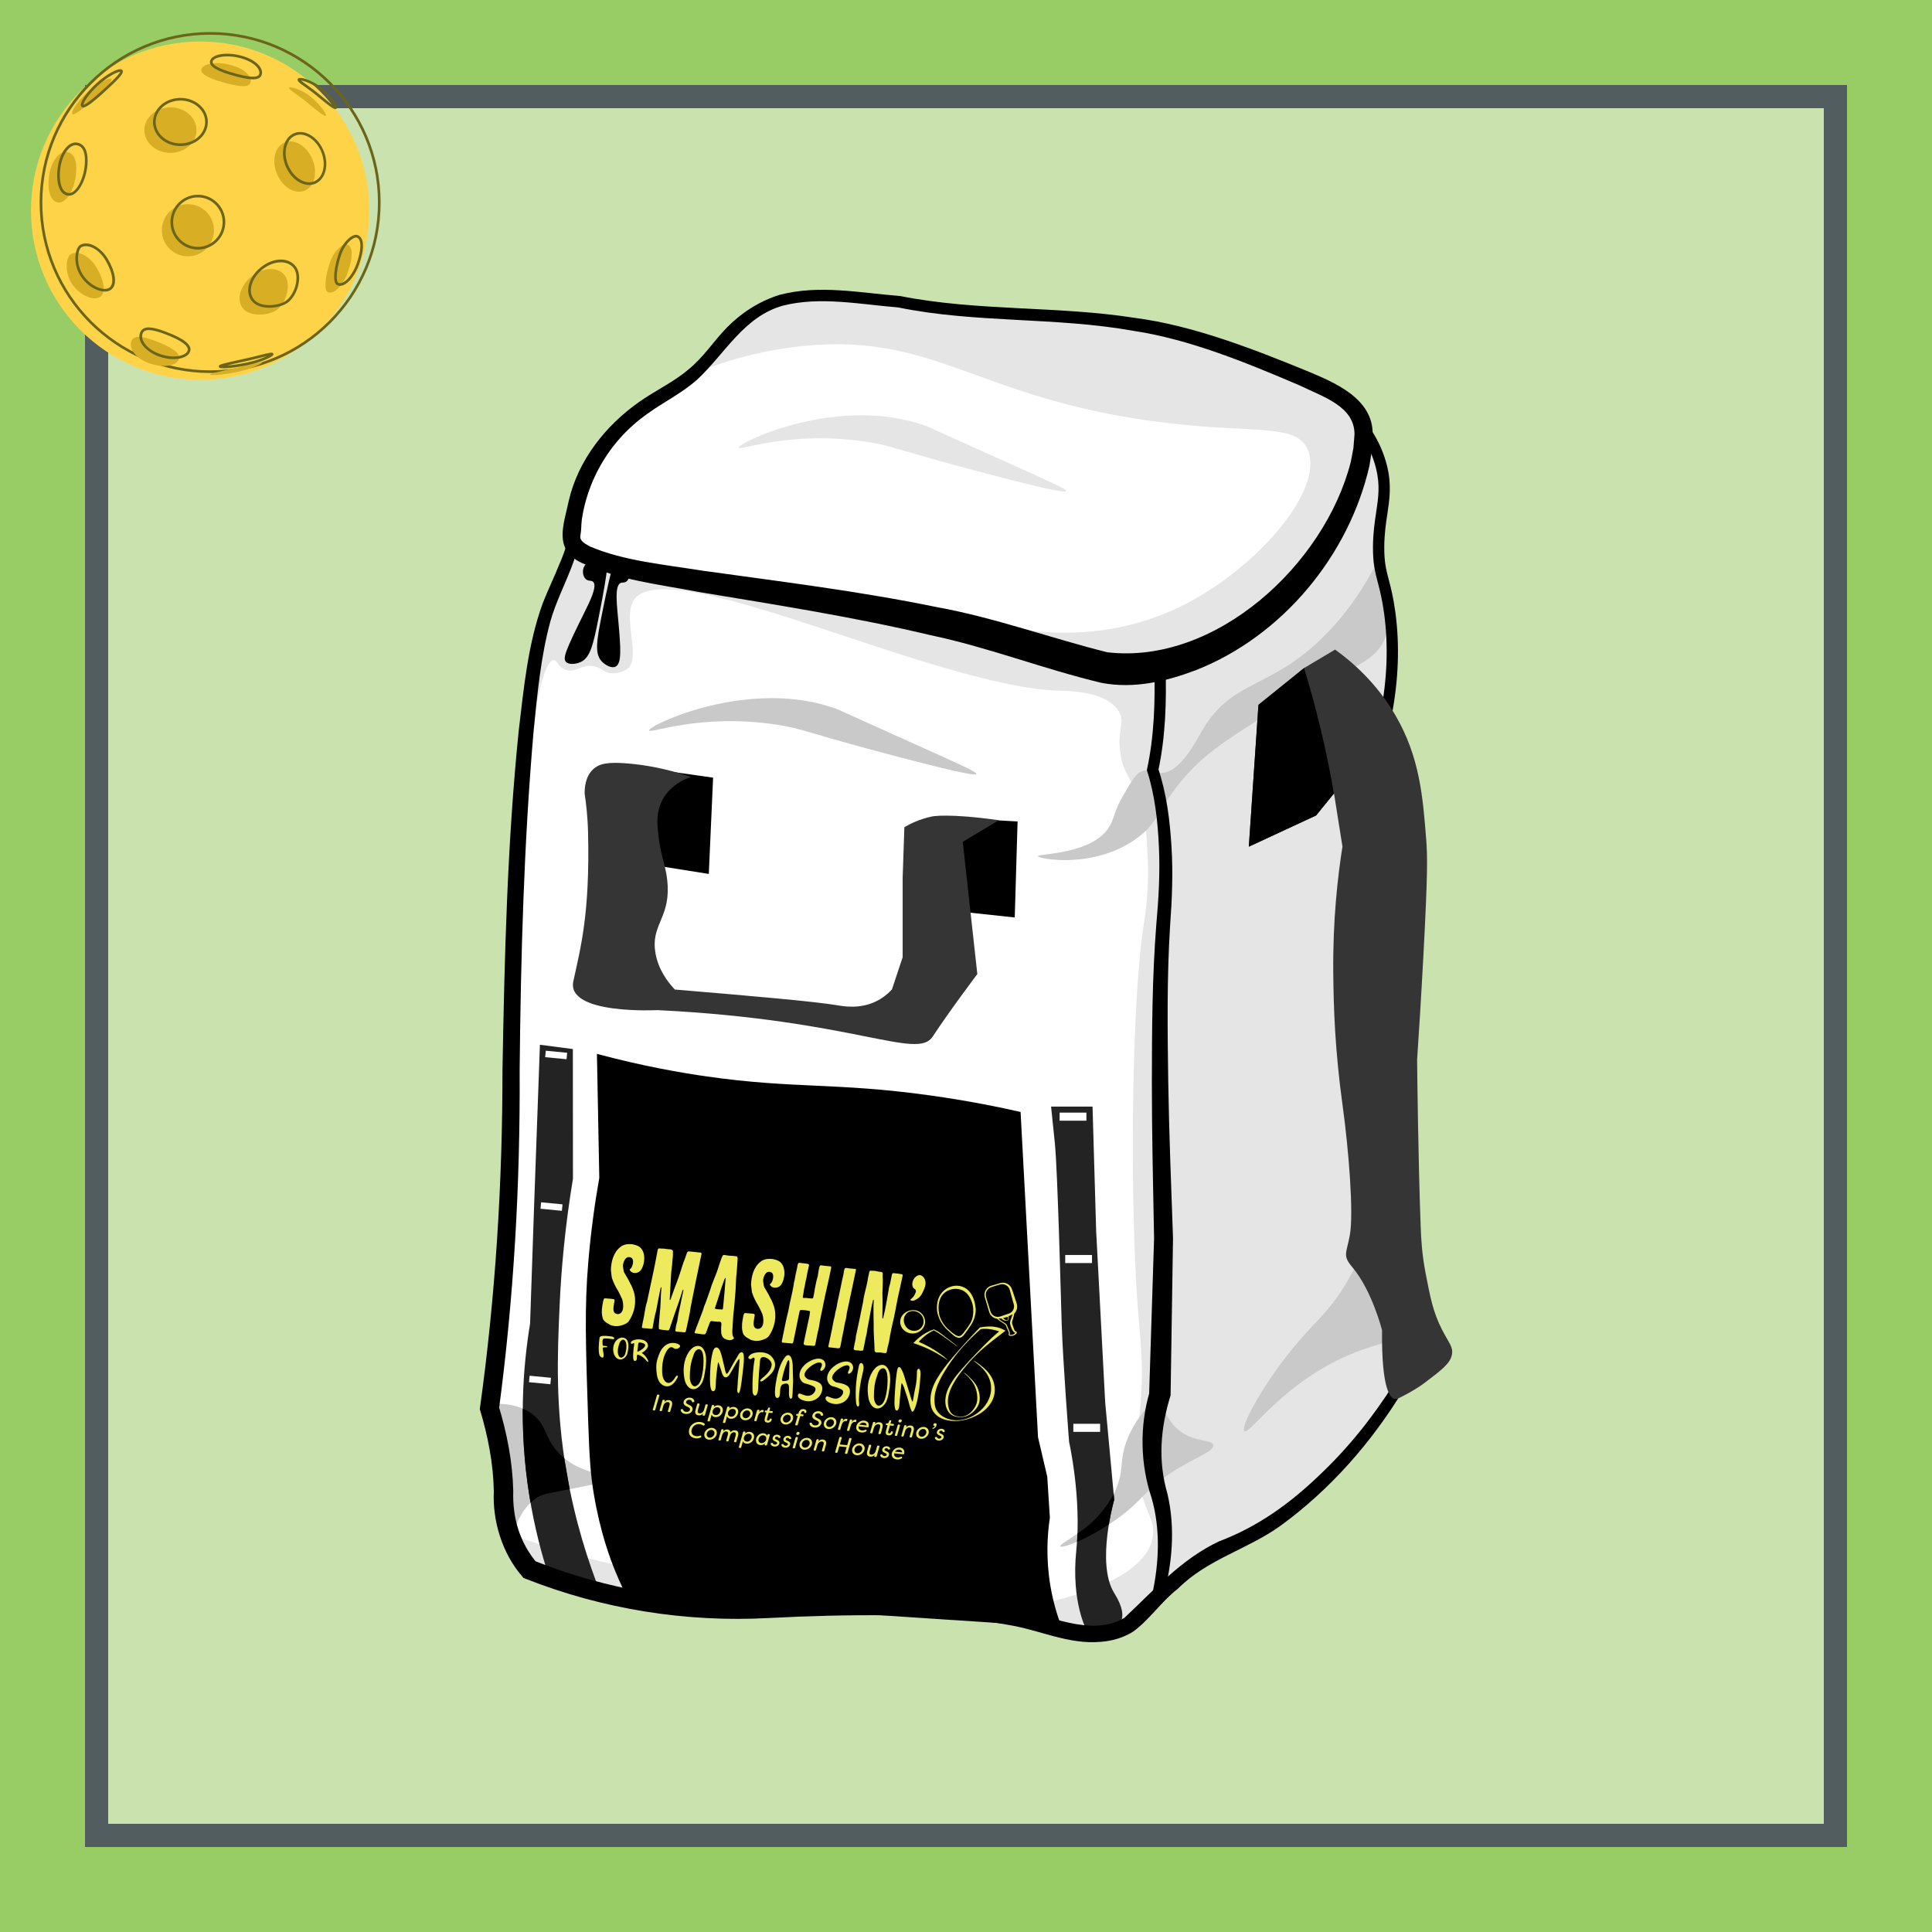 <?xml version="1.0" encoding="UTF-8"?> <svg xmlns="http://www.w3.org/2000/svg" id="Layer_1" data-name="Layer 1" viewBox="0 0 1000 1000"><defs><style> .cls-1 { fill: #ffd348; } .cls-2 { fill: #232323; } .cls-3 { fill: #98cc65; } .cls-4 { fill: #eeea5e; } .cls-5 { fill: #cae3ae; } .cls-6 { fill: #e5e5e5; } .cls-7 { fill: #6b651a; } .cls-8 { fill: #c9c9c9; } .cls-9 { fill: #fff; } .cls-10 { fill: #353535; } .cls-11 { fill: #d8ae25; } .cls-12 { fill: none; stroke: #515d5f; stroke-miterlimit: 10; stroke-width: 12px; } </style></defs><rect class="cls-3" width="1000" height="1000"></rect><path class="cls-5" d="M950,950H50c.12-300,.25-600,.37-900h899.63v900Z"></path><g><path class="cls-9" d="M717.26,721.92c-19.9,38.92-42.33,56.91-59.72,66.12-12.82,6.78-33.83,14.57-57.03,35.86-11.19,10.26-10.23,12.06-16.07,16.15-25.65,17.98-56.72-7.75-107.44-16.64-65.51-11.47-85.81,18.82-160.96,2.42-18.97-4.14-33.95-9.62-43.25-13.4-7.21-8.05-10.95-15.91-12.83-22.92-3.14-11.7-.46-18.6-1.93-33.98-.97-10.17-3.29-19.07-5.95-26.55,3.89-30.26,8.69-75.52,10.63-131.14.57-16.24-.04-6.77.97-72.69,0,0,1.47-95.61,9.88-169.28.72-6.31,1.87-15.54,4.67-27.26,4.19-17.54,8.87-27.23,14.62-42.64,13.97-37.46,7.2-36.19,15.48-50.57,0,0,1.11-1.88,2.41-3.67,4.99-6.87,32.66-24.92,46.85-37.76,13.87-12.55,13.21-18.61,28.65-28.97,7.24-4.86,13.84-7.86,18.35-9.66,4.88-.78,12.38-1.79,21.57-2.25,28.91-1.46,47.64,3.85,69.44,7.42,32.52,5.31,28.2-.41,66.77,4.29,20.63,2.51,51.05,6.43,86.18,20.87,28.47,11.7,46.69,19.05,57.52,38.57,11.08,19.99,8.75,41.64,6.42,53.46,2.54,10.83,5.83,27.98,6.49,49.25.62,19.84-1.31,34.51-1.71,37.89-2.85,23.94-4.1,112.82,0,357.08Z"></path><path class="cls-6" d="M724.16,717.53c-15.76,31.82-34.5,49.23-48.95,59.3-16.64,11.59-22.45,9.87-43.55,25.15-27.01,19.57-29.25,30.92-47.22,38.07-18.14,7.21-33.08,2.49-54.79-1.66-27.98-5.34-73.38-6.03-164.16-7.4-21.32-.32-42.13-7.04-63.41-8.37-7.51-.47-20.18-1.05-29.28-10.19-5.91-5.94-8.13-13.28-9.07-18.27,9.98,3.46,24.86,8.3,43.18,13.01,44.81,11.52,60.48,9.49,141.63,18.35,55.4,6.05,74.2,9.84,103.65,1.29,10.77-3.13,40.95-12.25,44.42-30.9,1.89-10.12-5.72-14.37-8.22-34.54-1.64-13.2.68-18.99,2-35.31,1.63-20.19-.2-32.56-1.51-49.9-4-52.87-3.48-156.29,3.22-198.28.52-3.28,2.79-16.91,1.93-34.76-.48-9.92-.84-17.42-3.86-27.04-4.24-13.51-8.68-15.07-10.3-26.39-1.75-12.22,2.69-15.42-.64-21.24-6.03-10.51-25.43-10.85-30.26-10.94-64.16-1.26-205.99-73.85-221.31-46.23-5.27,9.51,4.72,30.4-3.53,35.37-3.36,2.02-7.26,1.86-7.26,1.86-4.46-.19-5.05-2.73-9.31-3.63-6.65-1.4-9.68,3.81-14.97,1.77-3.87-1.49-4-4.96-5.95-4.99-6.2-.09-10.33,34.62-12.07,34.44-1.37-.14-3.12-22.02,3.68-47.46,5.23-19.57,13.71-34.46,20.3-44.19,71.99,12.93,143.99,25.86,215.98,38.79,16.93,3.92,54.41,9.97,93.18-7.73,41.28-18.83,78.61-62.11,69.04-83.05-6.38-13.96-28.81-7.48-80.15-14.48-90.47-12.34-112.43-44.95-178.64-39.11-26.78,2.36-47.88,9.88-60.35,15.13,7.11-11.35,19.49-27.1,39.43-35.63,24.15-10.34,44.28-3.64,91.56,1.99,44.72,5.32,36.3.48,78.07,5.48,95.98,11.49,124.55,35.08,134.13,45.42,7.55,8.16,19.72,25.83,17.03,35.67-.58,2.11-2.47,7.23-1.96,14.03.24,3.26.9,4.22.74,7.29-.21,4.07-1.63,7.33-2.83,9.48,1.59,11.36,4.04,31.6,4.76,57.01,1.04,36.9-2.14,64.26-2.84,71.06-3.32,31.95-3.96,109.44,8.48,311.75Z"></path><path d="M405.46,158.15c-20.43,5.53-30.21,25.05-44.81,38.53-8.12,7.11-17.6,11.67-25.46,17.43-20.25,14.13-33.12,36.82-34.77,61.49-.85,4.15,1.34,5.23,4.9,7.24,17.52,7.51,38.89,9.41,58.06,12.51,40.29,5.63,81,10.56,121.33,18.86,29.62,5.31,59.59,16.22,88.34,23.39,56.07,6.65,112.6-45.35,126.12-98.54,0,0,1.35-7.09,1.35-7.09l.57-7.1c.06-14.67-16.41-19.47-28.4-25.38-27.11-11.58-56.91-23.89-86.12-28.26-40.03-7.2-81.61-3.91-121.65-12.1-19.28-1.54-40.37-5.81-59.46-.98h0ZM403.74,152.56c20.42-5.31,41.37-.98,62.15.66,40.16,7.98,81.22,4.99,121.76,11.35,29.7,3.91,60.58,15.88,88.28,27.22,14.46,6.01,34.94,14.31,34.55,33.17,0,0-.4,8.16-.4,8.16l-1.26,7.98c-10.64,46.51-45.03,88.03-89.61,105.69-15.41,5.86-32.11,9.87-49.02,6.67-30.62-7.32-58.13-18.29-88.69-24.73-39.35-9.34-79.52-15.62-119.86-22.32-20.76-4.03-40.93-5.98-60.75-15.15-14.62-7-9.07-19.66-6.45-32.25,4.87-20.9,19.03-38.78,36.42-51,8.73-6.1,17.93-10.33,25.3-16.63,7.99-6.39,13.18-14.84,20.45-22.24,7.57-7.57,16.8-13.41,27.12-16.59h0Z"></path><path d="M338.24,398.14c10.29,1.45,20.57,2.91,30.86,4.37-.74,16.61-1.49,33.23-2.23,49.84-11.47-1.83-22.94-3.65-34.41-5.48,1.93-16.24,3.86-32.48,5.79-48.73Z"></path><path d="M526.7,425.19c-.49,16.56-.98,33.13-1.47,49.69-11.64-1.25-23.27-2.49-34.91-3.74,1.92-15.88,3.85-31.75,5.77-47.63,10.2.56,20.4,1.12,30.61,1.67Z"></path><path class="cls-10" d="M357.74,402.16s-18.66,4.98-17.42,24.88c1.04,16.67,4.81,20.35,5.28,31.84.69,16.57-8.77,20.27-6.35,34.38,1.46,8.53,6.24,14.88,10.04,18.92,41.73,3.5,71.86,6.12,84.33,8.18,3.05.5,11.13,1.97,19.36-1.84,4.21-1.95,7.08-4.64,8.69-6.38,1.85-5.56,3.7-11.11,5.54-16.67v-41.06c.3-8.75.59-17.51.89-26.26,3.01-1.75,7.9-4.2,14.28-5.55,0,0,8.42-1.79,34.6,1.95h0l-18.66,11.2,7.54,68.43s-15.01,19.91-23.09,32.35c-8.09,12.44-40.44-8.71-142.46-13.69,0,0-47.28,2.49-43.55-14.93,3.68-17.18,8.64-34.57,7.61-77.14-.21-8.59-1.09-15.55-1.75-19.83-.07-2.89.23-8.77,4.28-12.67,3.21-3.08,7.8-3.99,18.33-3.08,7.81.68,19.06,2.37,32.49,6.97Z"></path><path class="cls-8" d="M644.12,740.69c2.76,2.17,20.49-26.05,57.05-40.6,9.2-3.66,17.31-5.54,23.04-6.58-3.18-4.61-6.56-10.46-9.33-17.56-6.47-16.57-6.35-31.58-5.49-40.6-2.34,7.95-6.63,19.76-14.81,32.37-8.66,13.35-14.71,16.85-26.33,31.27-15.41,19.13-26.45,39.88-24.14,41.69Z"></path><path class="cls-8" d="M548.79,800.36c.79,1.3,13.66-3.4,27.41-12.79,15.76-10.77,15.23-15.78,30.45-25.58,12.12-7.81,21.97-10.75,21.32-14.01-.59-2.95-8.83-1.42-16.45-6.7-6.75-4.68-9.75-12.43-11.2-19.14-5.5,4.68-12.55,12.07-16.81,22.79-4.08,10.28-1.84,14.17-4.87,23.15-7.3,21.64-30.92,30.51-29.85,32.28Z"></path><path class="cls-8" d="M315.18,765.41c-.1,1.14-2.42,1.83-17.33,4.8-15.33,3.06-16.25,3.01-18.58,4.26-11.57,6.24-12.52,20.27-15.54,19.67-3.23-.64-1.2-16.54-4.4-38.63-.28-1.92-.91-6.03-1.67-12.11-.91-7.2-1.49-13.05-1.83-16.75,5.24-.2,12.97.37,19.49,5.18,8.45,6.22,6.66,13.5,15.11,21.49,10.73,10.16,25.01,9.21,24.76,12.08Z"></path><path class="cls-2" d="M576.71,842.25s9.5-2.52,0-17.71c-9.5-15.2,0-48.33,0-48.33l-4.67-50.39-4.67-88.65-1.87-64.39h-21.46c.68,6.39,1.34,12.81,1.98,19.25,1.41,14.08,3.11,80.45,3.51,93.1.65,20.43,3.84,61.22,3.84,61.22,0,0,6.53,28.93,3.73,55.99-2.8,27.06,5.38,41.48,5.38,41.48"></path><path d="M549.55,842.25c-2.26-5.86-4.46-13.06-5.87-21.43-2.39-14.22-1.59-26.47-.27-35.25-.45-7.07-.9-14.13-1.35-21.2-1.59-6.82-3.19-13.63-4.78-20.45-3.01-56.12-6.02-112.25-9.03-168.37-10.24-2.33-26.66-5.76-47.08-8.6-48.33-6.72-70.27-3.35-115.12-9.75-13.31-1.9-33.1-5.29-57.08-11.71.41,21.39.81,42.77,1.22,64.16-2.38,13.45-4.37,27.97-5.68,43.45-2.02,23.7-1.35,42.83-.12,81.09.69,21.51,1.38,29.62,2.97,39.1,3.32,19.91,8.51,33.67,11.26,40.34,2.37,5.73,4.66,10.43,6.41,13.81"></path><path class="cls-2" d="M310.83,824.53c-6.38-16.12-13.11-36.94-17.46-61.75-5.97-34.06-4.89-61.11-3.7-87.37.82-18.13,2.73-40.24,6.89-65.32-.02-22.37-.03-44.73-.05-67.1-5.68-.74-11.37-1.49-17.05-2.23-1.05,28.1-2.06,56.25-3.05,84.46-.7,19.99-1.38,39.95-2.04,59.89-3.78,22.87-6.06,53.85-.29,89.54,2.51,15.52,6.13,29.42,10.09,41.54"></path><path class="cls-8" d="M537.2,443.15c.16,1.47,30.17,7.08,52.38-10.15,9.9-7.68,9.75-13.49,20.3-26.8,11.96-15.08,23.94-22.61,45.48-36.14,39.77-24.99,56.21-24.64,61.83-40.66,4.34-12.38-.9-25.64-6.2-35.13-7.76,14.6-16.01,24.71-21.93,31.12-29.61,32.05-50.44,25.02-66.49,52.17-3.98,6.74-12.03,22.96-22.03,22.54-3.39-.14-5.58-2.14-9.31-.94-2.96.95-4.8,3.79-10.18,13.13-3.95,6.86-4.31,10.62-6.09,14.21-8,16.13-37.93,15.17-37.76,16.65Z"></path><path d="M720.33,370.29l-5.74-1.11c3.45-17.83,4.07-35.18,1.84-51.56-1.01-7.44-2.2-12-3.25-16.03-1.47-5.62-2.63-10.05-2.53-18.91.07-6.96.91-12.57,1.65-17.51,1.16-7.82,2.09-14-.07-22.77-1.43-5.77-3.89-11.34-7.32-16.55l4.89-3.21c3.79,5.77,6.52,11.95,8.11,18.37,2.44,9.89,1.34,17.25.18,25.03-.75,4.99-1.52,10.15-1.59,16.71-.09,8.07.93,11.97,2.34,17.37,1.1,4.19,2.33,8.93,3.39,16.72,2.31,17.01,1.67,34.99-1.89,53.46Z"></path><path d="M603.27,344.76c.58,18.04.03,36.61-3.78,54.24,0,0-.14-1.63-.14-1.63,4.54,13.55,6.16,27.08,7.01,40.81.86,13.66.28,27.46-.72,40.95-1.68,26.74-1.35,53.8-.96,80.76.43,27.05,1.52,53.83,2.47,81.1l-1.26,81.25c-5.17,16.67-6.67,33.67-1.64,50.88,4.25,18.08,2.44,36.79-2.29,54.02l-5.68-1.41c3.74-16.82,4.43-34.36-.25-50.51-5.84-17.42-6.2-37-1.01-54.7,0-.03-.25,1.62-.24,1.47,0,0,2.57-80.93,2.57-80.93-.5-26.77-1.16-54.06-1.15-81.08.06-27.1.15-54.18,2.3-81.39,1.21-13.45,1.98-26.72,1.36-40.07-.57-13.55-2.17-27.43-6.25-39.91,3.81-17.37,4.4-35.74,3.82-53.49,0,0,5.84-.34,5.84-.34h0Z"></path><g><g id="Icon"><g id="Strokes"><path class="cls-4" d="M502.21,669.06c-2.18-3.03-5.99-4.23-9.54-3.26-5.74,1.67-8.15,6.78-7.66,12.45.1,1.12.39,2.21.77,3.26.61,1.74,1.57,3.35,2.69,4.81,1.34,1.76,3.08,3.12,4.73,4.58,1.62,1.4,3.61,2.4,5.32.53,1.17-1.28,2.24-3.03,3.27-4.43.41-.6.83-1.2,1.21-1.84,1.38-2.43,2.21-5.27,1.99-8.1-.3-2.83-1.08-5.68-2.78-8ZM501.17,686.57c-.74,1.01-1.77,2.54-2.58,3.47-1.33,1.63-2.2,2.03-4.09.9-1.5-.95-2.88-2.16-4.18-3.36-1.65-1.62-2.94-3.62-3.77-5.77-.43-1.16-.63-2.39-.71-3.62-.38-4.29.97-8.6,5.22-10.35,3.88-1.59,8.13-.57,10.46,3.02,1.3,1.97,2.12,4.42,2.23,6.81.08,1.73-.06,3.49-.59,5.17-.42,1.37-1.18,2.55-2.01,3.72Z"></path><path class="cls-4" d="M473.93,678.23c-3.12-.61-6.71,1.12-7.72,4.26-1.14,3.63,1.47,7.05,5.07,7.65,2.43.41,5.06-.68,6.47-2.68,2.5-3.58.36-8.35-3.83-9.23ZM471.63,688.6c-3.1-.87-4.79-4.77-3.24-7.62,2.36-4.24,8.85-2.46,9.6,2.06.63,3.72-2.75,6.67-6.35,5.56Z"></path><path class="cls-4" d="M508.08,707.09c-.89-.72-1.82-1.46-2.78-2.08-.49-.31-.97-.63-1.53-.83t0,0c.85.78,1.81,1.4,2.68,2.16.87.73,1.69,1.54,2.48,2.36,2.54,2.7,4.16,6.31,4.06,10.04,0,10.11-11.99,18.63-21.63,15.87-3.62-.97-6.97-3.56-7.5-7.43-.17-1.02-.18-2.1-.17-3.24.02-1.58.38-3.24.84-4.79.46-1.61,1.08-3.13,1.84-4.66,1.25-2.55,2.72-5.01,4.28-7.39,4.69-7.17,10.54-13.52,16.98-19.15,1.84-.24,3.71-.17,5.53.13,1.36.23,2.7.58,3.99,1.06-5.48,4.53-10.31,9.8-15.2,14.93-1.3,1.38-2.58,2.79-3.82,4.22-1.86,2.14-3.78,4.32-5.28,6.76-1.57,2.45-2.93,5.08-3.38,8.01-.31,1.95-.28,4.04.5,5.89.36.91.86,1.84,1.56,2.55.7.73,1.59,1.24,2.51,1.54,2.75.93,5.9.52,8.29-1.15,2.44-1.66,4.5-4.2,4.75-7.24.23-2.95-.58-5.97-2.27-8.4-1.08-1.58-2.51-2.91-3.87-4.24-.69-.65-1.42-1.28-2.26-1.73h0s0,0,0,0c.65.69,1.37,1.3,2.05,1.95.68.65,1.29,1.38,1.88,2.1,2.36,2.83,3.42,6.56,3.21,10.21-.16,2.24-1.29,4.33-2.81,5.95-.95,1.02-2.05,1.89-3.38,2.36-1.53.55-3.25.61-4.8.1-1.55-.44-2.82-1.58-3.39-3.07-.48-1.24-.77-2.59-.8-3.92-.15-3.69,1.3-7.2,3.15-10.35,1.35-2.48,3.06-4.69,4.84-6.91,2.34-2.96,4.93-5.73,7.63-8.36,4.43-4.23,9.4-7.86,14.22-11.61-1.3-.65-2.73-1.36-4.15-1.67-2.94-.73-6.03-.56-8.97,0l-.15.03s-.09.09-.09.09c-4.86,4.94-9.46,10.08-13.98,15.32-3,3.55-5.86,7.19-8.23,11.21-1.77,3.06-3.17,6.61-3.29,10.2-.05,1.82.04,3.76.79,5.47,1.2,2.93,4.12,4.79,7.08,5.53,5.71,1.48,11.79.11,16.86-2.7,4.18-2.31,7.82-6.3,8.43-11.19.4-3.04-.26-6.2-1.91-8.78-1.23-2.03-2.94-3.7-4.79-5.15Z"></path><path class="cls-4" d="M486.98,700.99c-3.55-2.58-7.4-4.76-11.44-6.48.96-1.11,2.02-2.13,3.17-3.05,1.43-1.14,2.99-2.11,4.66-2.91.76.49,1.55.91,2.31,1.39,2.88,1.87,5.61,3.98,8.4,5.98.45.32,1.05.85,1.55,1.07h0c-.33-.43-1-.9-1.41-1.25-.49-.39-.99-.77-1.48-1.15-.99-.77-1.99-1.52-2.99-2.28-1.51-1.12-2.96-2.35-4.59-3.31-.58-.33-1.16-.64-1.76-.93-2.77.93-5.37,2.39-7.64,4.24-1.06.85-2.08,1.89-3.03,2.87,1.86.62,3.75,1.29,5.56,2.06,2.87,1.21,5.67,2.64,8.33,4.27,1.18.72,2.83,1.81,3.99,2.52,0,0-.01-.01-.02-.02-.23-.29-.56-.55-.84-.81-.89-.79-1.81-1.54-2.77-2.23Z"></path><path class="cls-4" d="M524.26,682.82c.3-.95.52-1.91.73-2.88,1.3-1.33,1.85-3.32,1.26-5.2-.08-.28-.3-.92-.38-1.2-.33-1.02-1.22-3.7-1.57-4.75-.08-.25-.32-.94-.39-1.19-.22-.72-.59-1.45-1.1-2.01-1.24-1.4-3.21-1.97-4.99-1.5-.54.14-1.08.35-1.61.5-1.06.32-2.14.6-3.21.92-1.15.35-2.15,1.14-2.75,2.17-.78,1.28-.88,2.88-.37,4.28.15.5.57,1.87.73,2.39.4,1.32.8,2.67,1.18,4,.23.85.51,1.71,1.08,2.4.8,1.03,2.03,1.7,3.32,1.88.67.63,1.4,1.23,2.21,1.68.48.31.96.61,1.43.92.33.22.64.46.82.81.18.37.29.79.46,1.18.36.77.73,1.56,1.01,2.35.09.25.14.46.08.72-.03.16-.09.25-.11.44-.03.68.84.75,1.33.71.94-.03,1.88-.33,2.53-1.05.17-.17.4-.5.34-.8-.02-.22-.25-.41-.44-.46-.4-.09-.37-.09-.53-.29-.28-.41-.46-.96-.64-1.44-.19-.52-.39-1.05-.57-1.58-.12-.38-.25-.71-.26-1.09-.02-.66.18-1.31.41-1.92ZM525.6,689.71s0,0,0,0c0-.01,0-.01,0,0ZM525.45,689.96c-.32.38-.76.71-1.26.83-.25.06-.54.11-.8.14-.23.02-.52.03-.72-.06-.04-.02-.07-.04-.08-.06-.02-.02-.01-.01-.02-.03.07-.27.18-.59.13-.9-.08-.46-.26-.86-.42-1.28-.2-.53-.45-1.08-.68-1.58-.24-.53-.37-1.17-.78-1.61-.41-.45-.97-.7-1.47-1.03l-.74-.46c-.69-.39-1.29-.9-1.84-1.47.52.07,1.06.06,1.58-.05.47.56,1.1.99,1.83,1.12.39.08.8.15,1.19.04.44-.1.61-.56.68-.95.11-.44.09-.91-.04-1.35.73-.28,1.45-.6,2.1-1.01-.23.76-.47,1.53-.74,2.26-.38.86-.68,1.81-.53,2.76.2.9.48,1.71.85,2.55.27.57.55,1.09,1,1.58.16.19.5.4.78.42,0,0,.04,0,.07.01-.03.04-.06.09-.1.13ZM512.46,678.15c-.42-1.32-.84-2.66-1.24-3.98-.16-.52-.57-1.89-.72-2.39-.45-1.23-.38-2.62.32-3.74.53-.88,1.4-1.55,2.38-1.84,1.46-.45,2.9-.97,4.38-1.36,2.31-.69,4.68.81,5.16,3.13.07.25.26.95.33,1.21.29,1.05,1.05,3.8,1.34,4.82,0,0,.23.8.23.8.76,2.03-.32,4.38-2.39,5.08-1.31.43-2.64.9-3.95,1.35-.12.04-.46.16-.58.19-1.48.49-3.19.03-4.24-1.16-.53-.58-.8-1.34-1.02-2.09ZM521.77,682.56c-.03.24-.05.49-.19.64-.54.52-1.36-.12-1.83-.47-.21-.15-.41-.31-.59-.49.83-.22,1.67-.44,2.51-.66.1.32.14.65.1.98Z"></path></g></g><g><path class="cls-4" d="M315.2,685.36c.41.33.95.58,1.4.7l.07.02c2.36.66,4.62.29,6.83-.74.79-.31,1.47-.85,1.99-1.52,2.99-4.41,4.11-10.08,2.58-15.22-.56-1.55-1.05-3.07-1.96-4.46-.46-.98-.93-2.03-1.53-2.92-.37-.6-.62-1.06-1.04-1.79-.39-.73-.61-.89-.7-1.47-.13-1.12-.51-2.27-.37-3.4.47-2.28,1.77-4.99,4.55-3.42,1.15,1.23.57,3.64-.19,4.99-.2.33-.52.61-.8.85-.13.13-.15.27-.07.43,1.2,2.09,4.28,1.89,5.71.08,2.21-3.07,2.72-9.27-.39-11.88-1.13-.97-2.71-1.33-4.15-1.61-2.11-.17-4.37.03-6.06,1.47-3.56,2.74-4.76,7.6-4.87,11.86.08,1.38.34,2.72.5,4.08.81,2.47,1.97,4.74,3.33,6.93.72,1.36,1.41,2.8,2.03,4.22.7,2.3,1.22,7.28-2.23,7.64-3.62-.16-1.97-4.68-1.76-6.96.1-.44-.12-.79-.59-.83-1.3-.23-2.67-.22-3.94-.38-.29,0-.69-.06-.9.16-.51,1.09-.63,2.38-.85,3.49-.41,2.48-.5,5.03.46,7.33.71,1.06,1.8,1.82,2.95,2.35Z"></path><path class="cls-4" d="M363.01,649.59c.25-.91.11-1.29-.86-1.31-1.89-.11-3.72-.47-5.62-.54-.2-.01-.41,0-.57.12-.21.17-.37.52-.47.8-.53,1.55-1.01,3.11-1.69,4.63-.78,2.55-1.67,5.08-2.47,7.61-.65,1.78-1.34,3.8-2.08,5.57-.54,1.51-2.08,5.91-2.25,6.36-.05.1-.18.06-.24-.02-.24-.41-.05-.64-.06-1.23.09-1.56.26-4.62.36-6.38.16-2.27.16-4.41.37-6.66.31-2.27.54-4.53.69-6.81.2-1.38.21-2.71.19-4.07-.02-.17-.06-.33-.15-.46-.63-.65-1.68-.56-2.53-.65-.73,0-1.37-.2-2.07-.28-.72-.03-1.5.04-2.23-.09-.57-.14-.84.36-.93.88-1.59,8.97-3.66,17.9-5.52,26.83-.68,1.77-.81,3.64-1.22,5.46-.32,2.47-1.02,4.99-1.41,7.46v.07c-.07.43.35.58.71.56,1.35.02,2.71.22,4.02.35.39.08.76-.11.83-.53.47-2.98,1.05-6.18,1.87-9.09.57-3.3,1.27-6.59,1.89-9.75.05-.25.54-3.21.8-1.86-.01.77-.2,1.55-.19,2.34-.22,2.52-.19,5.24-.38,7.74-.25,2.88-.56,5.77-.74,8.66-.03.79-.12,1.58-.03,2.36.03.17.11.28.23.35,1.32.38,2.78.43,4.12.6.59.05.95-.11,1.15-.69,1.54-4.65,3.17-9.34,4.81-13.96.64-1.84,1.31-4.04,1.86-5.81.5-1.26.64-.65.41.32-.9,4.17-1.77,8.41-2.59,12.39-.28,1.46-.36,2.98-.86,4.39-.23.89-.42,1.74-.48,2.67-.02.35-.27.71-.07,1.02.15.2.43.27.65.3.29.03,1.08.12,1.51.16.47.05.96.07,1.45.11.79.08,1.61.39,1.82-.63.88-4.15,1.95-8.35,2.49-12.5,1.72-8.94,3.59-17.91,5.46-26.81Z"></path><path class="cls-4" d="M372.22,684.11c.46-.02.95.08,1.09.58.12.38.09.92.05,1.33-.18,1.2-.11,2.52-.07,3.68.02,1.24.65,2.44,1.57,3.15l.07.04c1.6.74,3.54,1.35,4.95-.13.09-.13.03-.25-.09-.39-.96-1.35-.76-3.22-.66-4.8.25-3.29.29-6.58.76-9.84.22-1.96.41-4.94.59-6.89.31-3.08.41-6.2.54-9.28.26-2.4.47-4.79.58-7.21.09-1.04.22-2.06.19-3.1,0-.28-.04-.58-.21-.77-.25-.26-.68-.24-1.03-.29-1.45-.23-2.93-.14-4.33-.41-2.18-.45-2.06-.27-2.84,1.64-.92,2.41-1.6,4.97-2.51,7.4-.81,2.13-1.72,4.23-2.5,6.37-.78,2.63-1.77,5.2-2.67,7.8-.33,1.09-.8,2.13-1.24,3.17-.33,1.2-.7,2.37-1.17,3.52-1.19,3.26-2.54,6.41-3.66,9.65-.13.35-.14.71.24.79,1.23.2,2.51.35,3.7.5,1.03.1,1.52.17,1.92-.9.57-1.68,1.33-3.52,1.93-5.18.14-.57.46-.79,1.02-.73,1.21.12,2.44.35,3.78.29ZM370.17,676.68c.94-2.91,2-5.81,2.8-8.8.26-1.01.71-1.9,1.02-2.9.15-.23,1.46-4.73,1.59-3.31-.34,4.85-.78,9.65-1.26,14.48-.06.46-.03,1.06-.25,1.47-.26.36-.88.05-1.25.11h-.08c-.83,0-1.68-.08-2.47-.26-.34-.09-.17-.62-.11-.8Z"></path><path class="cls-4" d="M389.22,693.71c2.36.66,4.62.29,6.83-.74.79-.31,1.47-.85,1.99-1.52,2.99-4.41,4.11-10.08,2.58-15.22-.56-1.55-1.05-3.07-1.96-4.46-.46-.98-.93-2.03-1.53-2.92-.37-.6-.62-1.06-1.04-1.79-.39-.73-.61-.89-.7-1.47-.13-1.12-.51-2.27-.37-3.4.47-2.28,1.77-4.99,4.55-3.42,1.15,1.23.57,3.64-.19,4.99-.2.33-.52.61-.8.85-.13.13-.15.27-.07.43,1.2,2.09,4.28,1.89,5.71.08,2.21-3.07,2.72-9.27-.39-11.88-1.13-.97-2.71-1.33-4.15-1.61-2.11-.17-4.37.03-6.06,1.47-3.56,2.74-4.76,7.6-4.87,11.86.08,1.38.34,2.72.5,4.08.81,2.47,1.97,4.74,3.33,6.93.72,1.36,1.41,2.8,2.03,4.22.7,2.3,1.22,7.28-2.23,7.64-3.62-.16-1.97-4.68-1.76-6.96.1-.44-.12-.79-.59-.83-1.3-.23-2.67-.22-3.94-.38-.29,0-.69-.06-.9.16-.51,1.09-.63,2.38-.85,3.49-.41,2.48-.5,5.03.46,7.33.71,1.06,1.8,1.82,2.95,2.35.41.33.95.58,1.4.7l.07.02Z"></path><path class="cls-4" d="M419.27,678.95c-.05.82-.24,1.65-.36,2.44-.88,4.42-1.95,8.83-2.81,13.24-.09.54-.32,1.37.39,1.54,1.2.38,2.57.19,3.78.37.44.03,1.04.23,1.42-.05.41-.51.43-1.37.59-2.04.48-2.58,1.01-5.09,1.62-7.6.47-3.91,1.56-7.78,2.22-11.62,1.23-6.24,2.84-12.48,4.04-18.74.12-.55.26-.99-.48-1.04-1.42-.14-3.02-.24-4.39-.49-.79-.22-1.16.48-1.27,1.15-.33,1.44-.54,2.9-.74,4.36-.66,2.15-1.09,4.31-1.5,6.5-.17,1.37-.47,2.76-.74,4.13-.06.28-.12.68-.33.86-.13.11-.32.12-.49.12-.83-.06-1.72-.05-2.52-.21-.56-.16-1.18-.02-1.72-.03-.15-.02-.29-.07-.37-.18-.13-.16-.09-.46-.05-.68.32-1.28.4-2.57.64-3.86.5-1.83.66-3.71,1.18-5.53.37-1.76.56-3.53,1.08-5.25.06-.62.67-1.79-.15-2.1-1.36-.34-2.86-.34-4.24-.58-.28-.03-.59-.03-.81.15-.27.23-.33.63-.42.98-.35,2.26-1.04,4.49-1.38,6.77-.08,1.14-.62,2.13-.62,3.27-.74,4.63-2.04,9.19-2.83,13.81-1.33,5.1-2.22,10.34-3.34,15.51v.06c-.05.31-.03.67.34.73,1.63.17,3.35.26,4.95.45.6-.07.6-.8.75-1.26.68-3.34,1.45-6.93,2.13-10.42.35-1.66.58-3.01.94-4.55.11-.53.23-1.19.93-1.12,1.52.02,3.07.24,4.37.57.13.08.19.2.21.36Z"></path><path class="cls-4" d="M433.36,697.84c.41.02.88.08,1.24-.12.43-.43.42-1.21.59-1.81.42-2.5.94-5.01,1.48-7.5.31-1.82.53-3.33,1.06-5.19.43-1.62.44-3.44.91-5.11,1.49-6.85,2.95-13.94,4.4-20.81.05-.32,0-.48-.3-.5-.52,0-1.21-.1-1.71-.19-.38,0-.78.06-1.15-.06-.51-.14-.88-.15-1.41-.21-.44-.02-.7-.16-1.07.06-.68.86-.58,2.26-.87,3.31-.31,1.34-.61,2.67-.88,4.01-.69,3.51-1.42,6.99-2.21,10.48-.23,1.72-.58,3.48-1.09,5.13-.15,1.87-.83,3.66-1.12,5.51-.66,4.06-1.69,7.97-2.47,11.97v.08c-.06.33.15.49.45.5,1.38.07,2.75.31,4.12.45Z"></path><path class="cls-4" d="M466.83,659.55c-1.3-.22-2.6-.47-3.96-.54-.31-.02-.7-.07-.91.09-.38.43-.41,1.41-.56,1.92-.13.66-.43,2.09-.62,3.06-.23,1.2-.76,2.23-.79,3.46-.88,4.73-1.58,9.47-2.74,14.14-.06.5-.44,1.31-.54.33.08-4.22.17-8.48.03-12.68.09-1.94.19-3.85.21-5.81.06-1.41-.18-2.73-.03-4.19.13-1.07-1.18-1.03-1.93-1.12-.62-.07-1.2-.24-1.8-.35-.73-.16-1.5-.06-2.2-.13-.25-.02-.53-.07-.75.08-.24.17-.32.54-.36.84-.25,1.44-.69,2.86-.84,4.33-.64,3.57-1.87,7.11-2.28,10.74-1.1,5.74-2.34,11.4-3.58,17.13-.26.86-.18,1.73-.39,2.62-.3,1.37-.66,2.93-.87,4.27-.1.52-.15.84.47,1.02l.08.03c.66.27,1.41.11,2.09.22.28.07.56.15.87.13.55-.06,1.25.15,1.43-.52.63-2.8,1.02-5.65,1.75-8.43.2-1.82.56-3.67.94-5.47.71-3.77,1.3-7.5,2.2-11.27.09-.65.49-1.16.49-.13-.29,4.04-.01,8.01-.03,12.03-.13,4.54.39,9.1.47,13.68.12,1.59,2.29.74,3.32,1.08.49.08.97.16,1.46.2.69.09,1.37.21,1.54-.64.27-1.66.59-3.26,1.09-4.85.66-4.14,1.52-8.29,2.51-12.35,1.05-4.86,1.81-9.79,2.98-14.64.57-2.5,1.09-4.98,1.62-7.49.08-.38-.04-.69-.4-.78Z"></path><path class="cls-4" d="M471.72,672.22c-.24.16-.64.44-.43.76l.04.05c1.29.67,2.86-.31,3.91-1.08,1.33-.95,2.12-2.43,2.75-3.94.7-1.47,1.31-3.13.99-4.73-.29-1.65-1.21-2.83-2.65-3.29-2.28-.17-3.99,2.35-4.13,4.43-.06.91.18,2.09.97,2.56.72.41,1.13,1.07.8,1.86-.44,1.25-1.14,2.57-2.24,3.37Z"></path><path class="cls-4" d="M350.66,712.02c-.44-.18-1.04.71-1.28,1.11-.66,1.15-1.9,2.54-3.22,2.65-.67.06-1.32-.22-1.91-.81-1.43-1.7-1.55-3.86-1.54-5.93.02-1.95.2-3.58.55-5.13l.02-.09c.19-.85.33-1.47.67-2.29,1.12-2.75,2.38-4.25,3.56-4.23.4,0,.67.18.99.39.39.25.82.53,1.52.49.62-.04,1.27-.33,1.67-.74.25-.26.36-.53.33-.78-.04-.25-.22-.49-.55-.72-.85-.59-2.45-.93-3.81-.82-1.23.1-3.06.65-4.78,2.72-.44.53-.83,1.13-1.15,1.8-.97,2.13-2.07,4.96-2.05,8.02.08,2.67.24,5.06,1.42,7.28.69,1.27,2.13,2.44,3.77,2.61.42.04.85.02,1.28-.08,2.27-.56,3.5-2.54,4.48-4.36.25-.56.34-.94.04-1.06Z"></path><path class="cls-4" d="M362.7,696.98c-.67-.36-1.41-.44-2.2-.25h-.07c-2.01.47-3.29,2.13-4.08,3.34-2.39,3.76-3.1,8.74-2,14.03.67,2.81,2.2,4.64,4.11,4.9.04,0,.07,0,.11.01,1.76.18,3.52-1.03,4.85-3.36.91-1.9,1.22-3.98,1.52-6,.09-.6.18-1.22.29-1.84.29-2.58.5-5.1-.22-7.52-.21-.74-.86-2.55-2.32-3.32ZM361.37,716.69c-.84.77-1.6,1.04-2.26.78-1.34-.51-2.07-2.97-2.06-4.48-.04-4.05.46-7.46,1.53-10.43l.02-.07c.05-.15.1-.31.15-.47.29-.9.59-1.83,1.16-2.59.65-.78,1.32-1.15,1.96-1.08.06,0,.13.02.19.03.87.21,1.6,1.27,1.81,2.63.74,3.62.04,13.17-2.5,15.67Z"></path><path class="cls-4" d="M383.94,699.91c-.56-.08-1.19.37-1.69,1.23-.38.65-.76,1.29-1.14,1.94-1.01,1.7-2.05,3.46-2.99,5.24-.41.77-1.49,2.82-1.99,2.77h0c-.24-.03-.61-.58-1.06-3.02-.24-.93-.46-1.89-.67-2.81-.46-2.02-.93-4.1-1.71-6.09-.58-1.21-1.23-1.79-1.94-1.75-.81.05-1.53,1.01-1.86,2.49-1.22,4.57-1.32,9.54-1.4,13.54.02.4.02.81.03,1.22.03,1.53.05,3.1.58,4.57.23.5.58.81.96.85.03,0,.05,0,.08,0,.41,0,.77-.28.98-.79.24-.53.3-1.21.33-1.81.07-4.05.61-8.14,1.1-11.64.01-.05.03-.12.04-.2.03-.13.1-.49.18-.64.19.26.48,1.15.69,1.81l.1.3c.21.63.41,1.28.61,1.91.19.62.39,1.26.6,1.88.41,1.25,1,1.92,1.74,2h0c.79.08,1.6-.55,2.29-1.76.71-1.08,1.34-2.23,1.95-3.34.79-1.45,1.6-2.94,2.6-4.26.16-.16.24-.19.25-.19.09.07.2.5.16,1.23-.22,3.45-.5,5.29-.84,9.94-.04.52-.06.94-.07,1.17-.06,1-.13,1.99-.19,2.99-.07.52-.06.94-.04,1.25.01.18.04.46.23.77.08.14.22.37.39.38.15,0,.27-.18.41-.4.18-.29.25-.52.25-.52.28-.94.37-1.45.37-1.45.06-.33.14-.86.28-1.63.12-.71.21-1.35.29-1.9.08-.54.25-1.79.62-5.09.19-1.7.15-1.38.21-1.89.26-2.28.54-4.64.27-6.98-.17-.81-.5-1.26-.98-1.33Z"></path><path class="cls-4" d="M410.26,720.75c.03-1.23.07-2.16.17-3.91.02-.41.04-.81.07-1.22v-.07c.04-1.02,0-2.08-.06-3.1-.04-.8-.08-1.62-.08-2.43,0-.28,0-.56,0-.84,0-1.73,0-3.52-.44-5.24-.15-.67-.61-2.25-1.7-2.49-.55-.13-1.12.13-1.69.77-2.02,2.46-3.49,6.08-4.49,11.07-.07.39-.14.79-.21,1.18-.24,1.31-.48,2.65-.61,4-.14,1.34-.17,2.69.03,4.05.24.85.72,1.04,1,1.07,0,0,0,0,.01,0,0,0,0,0,0,0,.03,0,.05,0,.08,0,.55,0,1.03-.47,1.17-1.15.09-.3.14-.63.17-.98.04-.36.06-.75.08-1.15.02-.39.04-.78.08-1.17.12-1.13.41-2.14,1.33-2.62.62-.28,1.54-.52,2.24-.33.3.08.54.24.69.48.33.82.3,1.68.28,2.6,0,.05,0,.1,0,.15-.03.58-.05,1.37-.02,2.38.03.49.11.9.18,1.21.09.38.17.62.41.79.06.04.24.17.45.15.06,0,.22-.03.39-.22.38-.42.37-1.13.39-1.77.01-.41.06-.81.07-1.22ZM404.72,714.05s.01-.08.02-.13c.57-2.56,1.28-5.52,2.45-8.28.3-1.06.83-1.68,1.01-1.66,0,0,.31.07.39,1.43v.05c-.02,2.69-.1,5.42-.19,8.19-.19.79-.98,1.03-2.2,1.15-.65.1-1.08.06-1.29-.12-.14-.12-.21-.33-.19-.62Z"></path><path class="cls-4" d="M424.61,708.75c-.12.54.08.73.27.79.54.18,1.48-.67,1.74-1.15.44-.67.68-1.45.66-2.18-.17-1.32-.84-2.25-1.95-2.69-1.85-.74-4.83-.02-7.41,1.79-2.98,2.08-4.48,4.87-4.04,7.45.05.29.37,1.8,1.74,2.78.57.41,1.03.52,1.68.68.49.12,1.1.27,1.96.61,1.63.63,2.44.95,2.73,1.6.53,1.19-.75,3.18-2.45,3.79-.8.29-1.67.24-1.77.24-.53-.04-.91-.16-1.73-.43-.51-.17-.9-.32-1.21-.45-.65-.26-1.01-.4-1.37-.2-.42.23-.53.8-.46,1.23.22,1.33,2.51,2.4,4.66,2.63.23.02.46.04.68.04,2.4.04,4.71-1.07,6.02-2.9,1.01-1.41,1.98-4.15.54-5.91-.77-.94-2.27-1.64-4.47-2.07-.24-.05-.47-.08-.69-.12-.7-.11-1.24-.2-1.88-.6-.54-.35-1.18-.97-1.39-1.58-.48-1.44,1.29-3.54,3.27-4.99,2.04-1.49,4.16-2.24,5.04-1.79.15.07.35.21.49.43.39.61,0,1.51-.36,2.3-.11.25-.21.48-.29.71Z"></path><path class="cls-4" d="M438.93,710.22c-.12.54.08.73.27.79.54.18,1.48-.67,1.74-1.15.44-.67.68-1.45.66-2.18-.17-1.32-.84-2.25-1.95-2.69-1.85-.74-4.83-.02-7.41,1.79-2.98,2.08-4.48,4.87-4.04,7.45.05.29.37,1.8,1.74,2.78.57.41,1.03.52,1.68.68.49.12,1.1.27,1.96.61,1.63.63,2.44.95,2.73,1.6.53,1.19-.75,3.18-2.45,3.79-.82.3-1.73.24-1.77.24-.53-.04-.91-.16-1.73-.43-.51-.17-.9-.32-1.21-.45-.65-.26-1.01-.4-1.37-.21-.42.23-.53.8-.46,1.23.22,1.33,2.51,2.4,4.66,2.63.23.02.46.04.68.04,2.4.04,4.71-1.07,6.02-2.9,1.01-1.41,1.98-4.15.54-5.91-.77-.94-2.27-1.64-4.47-2.07-.24-.05-.47-.08-.69-.12-.7-.11-1.25-.2-1.88-.6-.54-.35-1.18-.97-1.39-1.58-.48-1.44,1.29-3.54,3.27-4.98,2.04-1.49,4.16-2.24,5.04-1.79.15.07.35.21.49.43.39.61,0,1.51-.36,2.3-.11.25-.21.48-.29.71Z"></path><path class="cls-4" d="M399.18,701.95c-2.05-2-4.87-2-6.08-2.01-.2,0-3.64,0-5.17,1.68-.25.27-.76.81-.55,1.3.15.34.63.59,1.02.56.43-.03.9-.39,1.08-.53.17-.13.32-.27.54-.27.17,0,.3.08.39.15.06.12.14.3.17.53.03.24,0,.44-.04.57l-.06.36c-.16.96-.33,1.95-.43,2.94-.43,4.05-.62,8.06-.56,11.93v.14c.02.69.04,1.4.27,2.08.16.52.51.89.91.95.01,0,.03,0,.04,0,.21.02.57-.03.92-.5.76-1.29.8-2.84.85-4.34.01-.48.03-.94.06-1.39.15-3.73.43-7.62.82-11.57.04-1.34.62-2.07,1.67-2.1,1.75-.06,4.06,1.73,4.34,3.36.37,2.63-2.18,5.35-4.37,7.16-.02.01-1.77,1.32-1.51,1.86.06.12.2.25.57.21h.07c.77-.19,1.94-1.17,2.71-1.82l.06-.05c1.73-1.48,3.47-3.11,4.07-5.28.58-2.04-.1-4.26-1.82-5.92Z"></path><path class="cls-4" d="M445.8,705.5h0c-.31-.03-.88.1-1.18,1.3l-.02.07c-1.3,5.88-1.86,11.45-1.65,16.58l.02.45c.04,1.08.08,2.43.42,3.38.21.53.46.69.66.71.04,0,.08,0,.11,0,.32-.04.53-.42.55-.97.02-.45-.02-.91-.07-1.35-.04-.38-.07-.77-.07-1.15.05-4.37.73-9.08,2.09-14.4.21-.95.4-1.88.32-2.8-.07-.98-.56-1.73-1.17-1.8Z"></path><path class="cls-4" d="M457.98,706.79c-.67-.36-1.41-.44-2.2-.25h-.07c-1.99.47-3.26,2.12-4.05,3.32-2.42,3.79-3.15,8.83-2.05,14.2.67,2.84,2.2,4.69,4.11,4.95.04,0,.07,0,.11.01,1.76.18,3.52-1.04,4.86-3.4.9-1.9,1.22-4,1.52-6.02.09-.62.19-1.25.3-1.88.3-2.61.5-5.15-.21-7.58-.21-.75-.87-2.58-2.32-3.36ZM456.64,726.69c-.84.78-1.6,1.06-2.27.8-1.34-.51-2.07-3-2.05-4.52-.03-4.1.47-7.54,1.54-10.51l.02-.07c.05-.16.11-.33.16-.5.29-.92.59-1.87,1.19-2.65.43-.56,1.17-1.11,1.96-1.03.11.01.22.04.33.07,1,.36,1.38,1.5,1.64,2.67.7,3.66-.03,13.25-2.53,15.74Z"></path><path class="cls-4" d="M476.12,715.96c.04-.58.05-.69.17-2.14.07-.84.13-1.64.18-2.58.02-.44.07-1.48-.4-2.34-.12-.22-.28-.44-.5-.46-.27-.03-.5.24-.59.35-.43.51-.39,1.12-.38,1.88,0,.62-.07,1.24-.07,1.85,0,.94-.1,1.66-.3,3.12-.26,1.98-.49,2.56-.98,5.2-.23,1.27-.39,2.3-.49,2.91l-.06.34c-.08.45-.22,1.27-.38,1.48-.08-.08-.25-.34-.53-1.13l-.03-.07c-.11-.36-.39-1.26-.5-1.62-.94-3.06-1.11-3.61-1.6-5.21-.86-2.76-.69-2.17-1.01-3.23-.62-2.05-.71-2.56-1.14-3.58-.5-1.19-1.34-3.19-2.1-3.14-.6.03-.97.83-1.2,2.57-.65,4.46-.94,8.9-1.14,12.67,0,.51-.02,1.02-.05,1.56-.07,1.69-.14,3.44.35,5.06.2.47.46.62.64.66.03,0,.05.01.08.01.13.01.31-.01.51-.17.74-.75.83-1.86.91-2.84.02-.19.03-.38.05-.57.09-1.49.25-3.01.41-4.48.12-1.11.24-2.27.33-3.4.16-2.17.38-2.69.49-2.81.27.43.64,1.1,1,1.95.27.65.34.96.7,2.1.48,1.51.51,1.46.98,2.92.22.7.51,1.59.82,2.74.4,1.51.49,2.1.92,3.25.46,1.24.69,1.86,1.03,1.89.99.09,2.12-4.16,2.32-4.94.37-1.41.58-2.57.91-4.58.29-1.72.44-2.96.48-3.34.1-.87.1-1.01.16-1.88Z"></path><path class="cls-4" d="M317.92,692.64c-.27-.8-1.35-.91-2.14-.99-.17-.02-.34-.03-.49-.06l-.21-.02c-1.6-.16-4.29-.43-4.76.73v.05c-.47,3.87-.77,8.7.41,9.74.32.28.71.58,1.06.6.08,0,.17,0,.24-.04.38-.15.39-.64.39-.85.02-1.31-.25-2.42-.25-2.42,0,0-.06-.21-.16-1.48,0-.05-.01-.18.07-.29.08-.1.2-.14.27-.16.34-.1.7-.09,1.1-.09.14,0,.79,0,.86-.15.03-.06.03-.12.03-.12s0-.06-.04-.13c-.12-.22-1.17-.32-1.17-.32-.19-.03-.34-.04-.44-.04-.11,0-.21,0-.36-.02-.05,0-.15-.02-.21-.05-.23-.1-.2-.51-.23-1.17,0-.23-.02-.45-.04-.63,0-.19,0-.35,0-.46,0,0,.05-.9.36-1.21.06-.06.12-.11.12-.11,0,0,0,0,0,0,.13-.09.35-.18.8-.18,1.02-.02,2.06.12,3.06.25.41.05.81.11,1.21.15h.03s.03,0,.03,0c.03,0,.26-.02.38-.21.1-.14.06-.29.05-.33Z"></path><path class="cls-4" d="M321.78,692.32h-.12c-1.69.36-3.03,1.5-3.75,3.25-.93,2.25-.63,5.07.73,6.86.6.71,1.33,1.12,2.12,1.21.3.03.61.02.93-.05,1.47-.31,2.76-1.68,3.07-3.25.14-.51,1.32-5.03-.46-7.06-.6-.67-1.44-1-2.52-.96ZM323.54,700.93h0c-.25.75-1.03,1.63-1.86,1.75-.46.07-.87-.13-1.2-.55-.99-1.51-.95-3.75.12-6.81l.03-.08c.27-.79.97-1.7,1.74-1.82.09-.01.18-.02.27,0,.31.03.61.21.88.52,1.16,1.59.7,5.05.01,7Z"></path><path class="cls-4" d="M333.15,701.01c-.31-.27-.64-.52-.99-.76.68-.34,1.28-.75,1.8-1.24.36-.34,1.44-1.36,1.42-2.53,0-.12-.02-.24-.02-.26-.05-.43-.22-1.06-.76-1.63-1.5-1.6-5.2-1.71-7.17-.69-.38.2-.85.53-.93.98-.03.2.03.39.16.52.1.1.23.15.35.16.2,0,.38-.09.58-.2.32-.18.42-.21.52-.13.2.15.15.6.13.74-.03.26-.08.52-.12.78-.04.27-.09.55-.12.84,0,.06-.02.19-.04.38-.46,4.18-.33,6.1.42,6.42.06.03.12.04.18.05.22.02.46-.07.71-.28.39-.36.4-1.02.4-1.67,0-.79.04-1.33.44-1.38,1.12.39,2.11.93,2.93,1.6.78.63,1.31,1.29,1.63,1.68.31.39.47.58.72.47l.11-.07.03-.09c.1-.33-.56-1.54-1.09-2.26-.38-.53-.83-1.02-1.3-1.44ZM330.08,699.68c-.05,0-.07-.01-.08-.02-.19-.17-.05-.92.01-1.27.04-.2.07-.36.07-.48.07-.38.11-.77.14-1.15.05-.57.1-1.16.28-1.69.43-.46,1.67-.04,2.34.19h.04c.7.26,1.04.59,1.06,1.01.05,1.13-2.29,2.79-3.87,3.4Z"></path><path class="cls-4" d="M337.9,729.53l2.12-7.33c.06-.27.27-.4.54-.38l.4.04c.27.03.38.2.31.47l-2.12,7.33c-.06.27-.27.4-.54.38l-.4-.04c-.27-.03-.38-.2-.31-.47Z"></path><path class="cls-4" d="M341.44,729.9l1.43-5.01c.09-.27.28-.4.56-.37l.36.04c.27.03.4.2.31.47l-.2.72c.48-.79,1.37-1.17,2.35-1.06,1.32.14,2.03,1.08,1.51,2.91l-.83,2.88c-.06.27-.28.4-.56.37l-.36-.04c-.27-.03-.38-.2-.31-.47l.83-2.87c.34-1.2-.09-1.69-.72-1.76-.63-.07-1.97.21-2.48,1.99l-.67,2.32c-.06.27-.28.4-.56.37l-.36-.04c-.27-.03-.38-.2-.31-.47Z"></path><path class="cls-4" d="M352.3,729.9c-.06-.27.14-.45.44-.5l.37-.05c.27-.03.39.08.45.34.15.53.68,1,1.51,1.08,1.07.11,1.86-.33,2.07-1.03.17-.62-.24-1.06-.84-1.37l-1.11-.54c-1.43-.68-1.55-1.64-1.32-2.4.4-1.41,1.91-2.14,3.35-1.99,1.31.14,2.05.85,2.17,1.81.03.27-.14.45-.42.5l-.34.06c-.27.04-.41-.07-.47-.33-.1-.56-.55-.87-1.23-.95-.77-.08-1.57.27-1.76.99-.1.34-.12.79.72,1.24l1.12.59c1.27.58,1.66,1.56,1.42,2.43-.43,1.47-1.88,2.25-3.62,2.07-1.47-.16-2.32-.96-2.46-1.97Z"></path><path class="cls-4" d="M360.03,729.67l.82-2.88c.08-.27.27-.4.54-.38l.36.04c.27.03.4.2.32.47l-.82,2.87c-.35,1.19.09,1.69.72,1.76.62.07,1.97-.23,2.48-1.99l.65-2.32c.08-.27.28-.4.56-.37l.36.04c.27.03.39.2.31.47l-1.44,5.01c-.06.27-.28.4-.56.37l-.36-.04c-.27-.03-.38-.2-.31-.47l.22-.72c-.5.79-1.4,1.16-2.36,1.06-1.32-.14-2.04-1.08-1.5-2.91Z"></path><path class="cls-4" d="M366.24,735.2l2.17-7.62c.09-.27.28-.4.56-.37l.36.04c.27.03.4.2.31.47l-.14.5c.79-.72,1.63-.91,2.43-.83,1.77.19,2.56,1.68,2.08,3.36-.48,1.68-2.05,2.93-3.82,2.75-.8-.08-1.51-.43-1.84-1.28l-.88,3.12c-.08.27-.28.4-.56.37l-.36-.04c-.27-.03-.39-.2-.31-.47ZM372.78,730.61c.32-1.08-.12-2.08-1.32-2.21s-2.22.64-2.56,1.8c-.31,1.16.24,2.09,1.41,2.22,1.21.13,2.15-.71,2.46-1.81Z"></path><path class="cls-4" d="M374.2,736.04l2.17-7.62c.09-.27.28-.4.56-.37l.36.04c.27.03.4.2.31.47l-.14.5c.79-.72,1.63-.91,2.43-.83,1.77.19,2.56,1.68,2.08,3.36-.48,1.68-2.05,2.93-3.82,2.75-.8-.08-1.51-.43-1.84-1.28l-.88,3.12c-.08.27-.28.4-.56.37l-.36-.04c-.27-.03-.39-.2-.31-.47ZM380.75,731.45c.32-1.08-.12-2.08-1.32-2.21-1.18-.12-2.22.64-2.56,1.8-.31,1.16.24,2.09,1.41,2.22s2.15-.71,2.46-1.81Z"></path><path class="cls-4" d="M383.18,731.71c.49-1.68,2.29-2.9,4.02-2.71,1.75.18,2.77,1.71,2.28,3.38-.48,1.69-2.29,2.91-4.04,2.73-1.74-.18-2.74-1.68-2.26-3.39ZM388.27,732.25c.31-1.11-.3-2.1-1.37-2.21-1.07-.11-2.19.7-2.51,1.8-.31,1.11.3,2.09,1.37,2.2s2.19-.68,2.51-1.79Z"></path><path class="cls-4" d="M390.42,735.05l1.43-5.01c.09-.27.28-.4.56-.37l.36.04c.27.03.39.2.31.47l-.25.89c.47-.91,1.28-1.34,2-1.27l.27.04c.23.06.21.26.14.5l-.1.34c-.08.29-.22.4-.43.33-.09-.03-.2-.06-.31-.07-.42-.04-1.56.05-2.23,2.45l-.53,1.81c-.06.27-.28.4-.56.37l-.36-.04c-.27-.03-.38-.2-.31-.47Z"></path><path class="cls-4" d="M395.83,734.14l.87-3.06-.73-.08c-.15-.02-.22-.12-.16-.27l.12-.46c.04-.15.14-.23.31-.21l.74.08.61-1.32c.1-.22.26-.32.48-.3l.25.03c.23.02.32.18.26.4l-.39,1.32,1.63.17c.15.02.22.11.18.26l-.12.46c-.05.15-.16.24-.32.22l-1.62-.17-.91,3.13c-.17.63.06.91.44.95.36.04.77-.14.89-.56.02-.08.03-.15.04-.22.02-.18.11-.26.29-.25l.55.06c.13.01.23.08.22.24,0,.2-.07.43-.07.44-.26.87-1.09,1.45-2.23,1.33-.95-.1-1.74-.68-1.31-2.18Z"></path><path class="cls-4" d="M404.12,733.91c.49-1.68,2.29-2.9,4.02-2.71,1.75.18,2.77,1.71,2.28,3.38-.48,1.69-2.29,2.91-4.04,2.73-1.74-.18-2.74-1.68-2.26-3.39ZM409.21,734.46c.31-1.11-.3-2.1-1.37-2.21-1.07-.11-2.19.7-2.51,1.8-.31,1.11.3,2.09,1.37,2.2,1.08.11,2.19-.68,2.51-1.79Z"></path><path class="cls-4" d="M411.63,737.28l1.29-4.49-.68-.07c-.17-.02-.23-.12-.18-.27l.13-.44c.04-.15.15-.24.3-.22l.69.07.13-.43c.55-1.88,1.71-2.16,2.65-2.07,1.17.12,1.63.82,1.38,1.67-.02.07-.05.15-.08.2-.04.08-.13.12-.23.11l-.58-.06c-.13-.01-.23-.1-.19-.24l.02-.08c.09-.29-.17-.52-.54-.56-.54-.06-.92.32-1.11.97l-.19.63,1.3.14c.15.02.23.12.18.27l-.12.44c-.05.15-.16.24-.32.22l-1.28-.14-1.29,4.49c-.08.27-.28.4-.56.37l-.39-.04c-.27-.03-.38-.2-.31-.47Z"></path><path class="cls-4" d="M418.97,736.91c-.06-.27.14-.45.44-.5l.37-.05c.27-.03.39.08.45.34.15.53.68,1,1.51,1.08,1.07.11,1.86-.33,2.07-1.03.17-.62-.24-1.06-.84-1.37l-1.11-.54c-1.43-.68-1.55-1.64-1.32-2.4.4-1.41,1.91-2.14,3.35-1.99,1.31.14,2.05.85,2.17,1.81.03.27-.14.45-.42.5l-.34.06c-.27.04-.41-.07-.47-.33-.1-.56-.55-.87-1.23-.95-.77-.08-1.57.27-1.76.99-.1.34-.12.79.72,1.24l1.12.59c1.27.58,1.66,1.56,1.42,2.43-.43,1.47-1.88,2.25-3.62,2.07-1.47-.16-2.32-.96-2.46-1.97Z"></path><path class="cls-4" d="M426.5,736.26c.49-1.68,2.29-2.9,4.02-2.71,1.75.18,2.77,1.71,2.28,3.38-.48,1.69-2.29,2.91-4.04,2.73-1.74-.18-2.74-1.68-2.26-3.39ZM431.59,736.81c.31-1.11-.3-2.1-1.37-2.21-1.07-.11-2.19.7-2.51,1.8-.31,1.11.3,2.09,1.37,2.2,1.08.11,2.19-.68,2.51-1.79Z"></path><path class="cls-4" d="M433.74,739.61l1.43-5.01c.09-.27.28-.4.56-.37l.36.04c.27.03.39.2.31.47l-.25.89c.47-.91,1.28-1.34,2-1.27l.27.04c.23.06.21.26.14.5l-.1.34c-.08.29-.22.4-.43.33-.09-.03-.2-.06-.31-.07-.42-.04-1.56.05-2.23,2.45l-.53,1.81c-.06.27-.28.4-.56.37l-.36-.04c-.27-.03-.38-.2-.31-.47Z"></path><path class="cls-4" d="M438.44,740.1l1.43-5.01c.09-.27.28-.4.56-.37l.36.04c.27.03.39.2.31.47l-.25.89c.47-.91,1.28-1.34,2-1.27l.27.04c.23.06.21.26.14.5l-.1.34c-.08.29-.22.4-.43.33-.09-.03-.2-.06-.31-.07-.42-.04-1.56.05-2.23,2.45l-.53,1.81c-.06.27-.28.4-.56.37l-.36-.04c-.27-.03-.38-.2-.31-.47Z"></path><path class="cls-4" d="M443.28,738.05c.49-1.7,2.23-2.93,4.1-2.73,1.49.16,2.61,1.18,2.24,3.06-.04.28-.26.42-.53.39l-4.61-.49c-.34,1.08.33,1.97,1.64,2.11.58.06,1.15-.04,1.74-.32.26-.12.47-.08.59.12l.07.1c.12.22.06.46-.29.66-.84.48-1.69.57-2.44.49-2.09-.22-2.98-1.72-2.5-3.39ZM448.54,737.8c0-1.07-.78-1.38-1.43-1.45-.69-.07-1.62.11-2.28,1.06l3.71.39Z"></path><path class="cls-4" d="M450.41,741.36l1.43-5.01c.09-.27.28-.4.56-.37l.36.04c.27.03.4.2.31.47l-.2.72c.48-.79,1.37-1.17,2.35-1.06,1.32.14,2.03,1.08,1.51,2.91l-.83,2.88c-.06.27-.28.4-.56.37l-.36-.04c-.27-.03-.38-.2-.31-.47l.83-2.87c.34-1.2-.09-1.69-.72-1.76s-1.97.21-2.48,1.99l-.67,2.32c-.06.27-.28.4-.56.37l-.36-.04c-.27-.03-.38-.2-.31-.47Z"></path><path class="cls-4" d="M458.54,740.74l.87-3.06-.73-.08c-.15-.02-.22-.12-.16-.27l.12-.46c.04-.15.14-.23.31-.21l.74.08.61-1.32c.1-.22.26-.32.48-.3l.25.03c.23.02.32.18.26.4l-.39,1.32,1.63.17c.15.02.22.11.18.26l-.12.46c-.05.15-.16.24-.32.22l-1.62-.17-.91,3.13c-.17.63.06.91.44.95.36.04.77-.14.89-.56.02-.08.03-.15.04-.22.02-.18.11-.26.29-.25l.55.06c.13.01.23.08.22.24,0,.2-.07.43-.07.44-.26.87-1.09,1.45-2.23,1.33-.95-.1-1.74-.68-1.31-2.18Z"></path><path class="cls-4" d="M463.19,742.71l1.43-5.01c.08-.27.28-.4.56-.37l.36.04c.27.03.39.2.31.47l-1.43,5.01c-.08.27-.28.4-.56.37l-.36-.04c-.27-.03-.39-.2-.31-.47ZM465.07,735.4c.13-.45.58-.78,1.05-.73.49.05.75.45.61.91-.13.44-.6.75-1.07.7s-.74-.44-.59-.88Z"></path><path class="cls-4" d="M466.55,743.06l1.43-5.01c.09-.27.28-.4.56-.37l.36.04c.27.03.4.2.31.47l-.2.72c.48-.79,1.37-1.17,2.35-1.06,1.32.14,2.03,1.08,1.51,2.91l-.83,2.88c-.06.27-.28.4-.56.37l-.36-.04c-.27-.03-.38-.2-.31-.47l.83-2.87c.34-1.2-.09-1.69-.72-1.76-.63-.07-1.97.21-2.48,1.99l-.67,2.32c-.06.27-.28.4-.56.37l-.36-.04c-.27-.03-.38-.2-.31-.47Z"></path><path class="cls-4" d="M474.31,741.29c.49-1.68,2.29-2.9,4.02-2.71,1.75.18,2.77,1.71,2.28,3.38-.48,1.69-2.29,2.91-4.04,2.73-1.74-.18-2.74-1.68-2.26-3.39ZM479.39,741.84c.31-1.11-.3-2.1-1.37-2.21-1.07-.11-2.19.7-2.51,1.8-.31,1.11.3,2.09,1.37,2.2,1.08.11,2.19-.68,2.51-1.79Z"></path><path class="cls-4" d="M482.64,739.44l-.02-.11c-.02-.11.02-.2.17-.25.62-.2.94-.63,1.07-1.04-.1.01-.17.02-.23.02-.47-.03-.61-.39-.52-.73.12-.41.51-.74,1.09-.68.68.07.66.74.55,1.06-.25.91-.94,1.61-1.89,1.85-.11.04-.2,0-.22-.12Z"></path><path class="cls-4" d="M483.91,744.29c-.08-.28.12-.46.42-.5l.27-.04c.27-.03.36.09.47.3.16.32.51.55.96.59.58.06,1.09-.22,1.22-.66.1-.37-.15-.61-.53-.79l-.72-.35c-.84-.36-1.26-.93-1.03-1.76.29-1,1.31-1.67,2.49-1.54.73.08,1.37.4,1.55,1.15.08.28-.12.48-.43.51l-.24.02c-.27.04-.38-.08-.49-.3-.13-.25-.37-.35-.65-.38-.51-.05-.94.23-1.06.63-.1.37.19.61.51.75l.77.37c1.04.47,1.16,1.19.97,1.82-.32,1.12-1.51,1.66-2.67,1.53-.92-.1-1.65-.57-1.83-1.36Z"></path><path class="cls-4" d="M356.74,739.76c.65-2.28,2.89-4.04,5.72-3.74,1.03.11,1.71.44,2.24.92.19.18.18.37-.03.6l-.15.18c-.22.22-.42.24-.63.08-.46-.34-1.09-.6-1.75-.66-2.05-.22-3.64,1.08-4.11,2.77-.49,1.68.29,3.23,2.32,3.44.67.07,1.41-.04,2.01-.27.3-.11.5-.04.56.2l.06.2c.06.26,0,.42-.22.53-.78.36-1.63.56-2.72.45-2.83-.3-3.94-2.41-3.29-4.69Z"></path><path class="cls-4" d="M364.64,741.78c.49-1.68,2.29-2.9,4.02-2.71s2.77,1.71,2.28,3.38c-.48,1.69-2.29,2.91-4.04,2.73s-2.74-1.68-2.26-3.39ZM369.73,742.33c.31-1.11-.3-2.1-1.37-2.21-1.07-.11-2.19.7-2.51,1.8-.31,1.11.3,2.09,1.37,2.2,1.08.11,2.19-.68,2.51-1.79Z"></path><path class="cls-4" d="M371.88,745.13l1.43-5.01c.09-.27.28-.4.56-.37l.36.04c.27.03.4.2.31.47l-.2.72c.49-.81,1.37-1.17,2.24-1.07.58.06,1.37.34,1.54,1.4.77-.95,1.64-1.07,2.35-.99,1.43.15,2.05,1.08,1.52,2.91l-.82,2.88c-.08.27-.28.4-.56.37l-.36-.04c-.27-.03-.39-.2-.31-.47l.82-2.88c.35-1.19-.09-1.68-.71-1.75-.56-.06-1.68.17-2.22,1.88l-.7,2.45c-.08.27-.28.4-.56.37l-.36-.04c-.27-.03-.39-.2-.31-.47l.82-2.88c.35-1.19-.09-1.68-.71-1.75s-1.74.24-2.26,2.01l-.67,2.32c-.06.27-.28.4-.56.37l-.36-.04c-.27-.03-.38-.2-.31-.47Z"></path><path class="cls-4" d="M382.43,748.93l2.17-7.62c.09-.27.28-.4.56-.37l.36.04c.27.03.4.2.31.47l-.14.5c.79-.72,1.63-.91,2.43-.83,1.77.19,2.56,1.68,2.08,3.36-.48,1.68-2.05,2.93-3.82,2.75-.8-.08-1.51-.43-1.84-1.28l-.88,3.12c-.08.27-.28.4-.56.37l-.36-.04c-.27-.03-.39-.2-.31-.47ZM388.97,744.34c.32-1.08-.12-2.08-1.32-2.21-1.18-.12-2.22.64-2.56,1.8-.31,1.16.24,2.09,1.41,2.22,1.21.13,2.15-.71,2.46-1.81Z"></path><path class="cls-4" d="M391.42,744.6c.49-1.68,2.05-2.92,3.82-2.74.8.08,1.51.43,1.84,1.28l.14-.5c.08-.27.28-.4.56-.37l.36.04c.27.03.39.2.31.47l-1.43,5.01c-.08.27-.28.4-.56.37l-.36-.04c-.27-.03-.39-.2-.31-.47l.14-.5c-.79.72-1.63.91-2.43.83-1.77-.19-2.55-1.69-2.07-3.37ZM396.54,745.13c.31-1.16-.24-2.09-1.41-2.22s-2.16.72-2.47,1.81c-.31,1.1.13,2.08,1.33,2.21,1.18.12,2.22-.64,2.56-1.8Z"></path><path class="cls-4" d="M398.89,747.37c-.08-.28.12-.46.42-.5l.27-.04c.27-.03.36.09.47.3.16.32.51.55.96.59.58.06,1.09-.22,1.22-.66.1-.37-.15-.61-.53-.79l-.72-.35c-.84-.36-1.26-.93-1.03-1.76.29-1,1.31-1.67,2.49-1.54.73.08,1.37.4,1.55,1.15.08.28-.12.48-.43.51l-.24.02c-.27.04-.38-.08-.49-.3-.13-.25-.37-.35-.65-.38-.51-.05-.94.23-1.06.63-.1.37.19.61.51.75l.77.37c1.04.47,1.16,1.19.97,1.82-.32,1.12-1.51,1.66-2.67,1.53-.92-.1-1.65-.57-1.83-1.36Z"></path><path class="cls-4" d="M404.46,747.95c-.08-.28.12-.46.42-.5l.27-.04c.27-.03.36.09.47.3.16.32.51.55.96.59.58.06,1.09-.22,1.22-.66.1-.37-.15-.61-.53-.79l-.72-.35c-.84-.36-1.26-.93-1.03-1.76.29-1,1.31-1.67,2.49-1.54.73.08,1.37.4,1.55,1.15.08.28-.12.48-.43.51l-.24.02c-.27.04-.38-.08-.49-.3-.13-.25-.37-.35-.65-.38-.51-.05-.94.23-1.06.63-.1.37.19.61.51.75l.77.37c1.04.47,1.16,1.19.97,1.82-.32,1.12-1.51,1.66-2.67,1.53-.92-.1-1.65-.57-1.83-1.36Z"></path><path class="cls-4" d="M410.3,749.17l1.43-5.01c.08-.27.28-.4.56-.37l.36.04c.27.03.39.2.31.47l-1.43,5.01c-.08.27-.28.4-.56.37l-.36-.04c-.27-.03-.39-.2-.31-.47ZM412.17,741.86c.13-.45.58-.78,1.05-.73.49.05.75.45.61.91-.13.44-.6.75-1.07.7-.48-.05-.74-.44-.59-.88Z"></path><path class="cls-4" d="M413.92,746.96c.49-1.68,2.29-2.9,4.02-2.71,1.75.18,2.77,1.71,2.28,3.38-.48,1.69-2.29,2.91-4.04,2.73-1.74-.18-2.74-1.68-2.26-3.39ZM419.01,747.51c.31-1.11-.3-2.1-1.37-2.21s-2.19.7-2.51,1.8c-.31,1.11.3,2.09,1.37,2.2,1.08.11,2.19-.68,2.51-1.79Z"></path><path class="cls-4" d="M421.15,750.31l1.43-5.01c.09-.27.28-.4.56-.37l.36.04c.27.03.4.2.31.47l-.2.72c.48-.79,1.37-1.17,2.35-1.06,1.32.14,2.03,1.08,1.51,2.91l-.83,2.88c-.06.27-.28.4-.56.37l-.36-.04c-.27-.03-.38-.2-.31-.47l.83-2.87c.34-1.2-.09-1.69-.72-1.76-.63-.07-1.97.21-2.48,1.99l-.67,2.32c-.06.27-.28.4-.56.37l-.36-.04c-.27-.03-.38-.2-.31-.47Z"></path><path class="cls-4" d="M432.3,751.48l2.12-7.33c.06-.27.27-.4.54-.38l.4.04c.27.03.38.2.31.47l-.97,3.35,3.81.4.97-3.35c.06-.27.28-.4.56-.37l.39.04c.27.03.38.2.31.47l-2.11,7.33c-.08.27-.28.4-.56.37l-.39-.04c-.27-.03-.39-.2-.31-.47l.85-2.98-3.81-.4-.87,2.97c-.06.27-.27.4-.54.38l-.4-.04c-.27-.03-.38-.2-.31-.47Z"></path><path class="cls-4" d="M441.13,749.83c.49-1.68,2.29-2.9,4.02-2.71,1.75.18,2.77,1.71,2.28,3.38-.48,1.69-2.29,2.91-4.04,2.73-1.74-.18-2.74-1.68-2.26-3.39ZM446.22,750.37c.31-1.11-.3-2.1-1.37-2.21-1.07-.11-2.19.7-2.51,1.8-.31,1.11.3,2.09,1.37,2.2,1.08.11,2.19-.68,2.51-1.79Z"></path><path class="cls-4" d="M448.89,751.04l.82-2.88c.08-.27.27-.4.54-.38l.36.04c.27.03.4.2.32.47l-.82,2.87c-.35,1.19.09,1.69.72,1.76.62.07,1.97-.23,2.48-1.99l.65-2.32c.08-.27.28-.4.56-.37l.36.04c.27.03.39.2.31.47l-1.44,5.01c-.06.27-.28.4-.56.37l-.36-.04c-.27-.03-.38-.2-.31-.47l.22-.72c-.5.79-1.4,1.16-2.36,1.06-1.32-.14-2.04-1.08-1.5-2.91Z"></path><path class="cls-4" d="M455.62,753.33c-.08-.28.12-.46.42-.5l.27-.04c.27-.03.36.09.47.3.16.32.51.55.96.59.58.06,1.09-.22,1.22-.66.1-.37-.15-.61-.53-.79l-.72-.35c-.84-.36-1.26-.93-1.03-1.76.29-1,1.31-1.67,2.49-1.54.73.08,1.37.4,1.55,1.15.08.28-.12.48-.43.51l-.24.02c-.27.04-.38-.08-.49-.3-.13-.25-.37-.35-.65-.38-.51-.05-.94.23-1.06.63-.1.37.19.61.51.75l.77.37c1.04.47,1.16,1.19.97,1.82-.32,1.12-1.51,1.66-2.67,1.53-.92-.1-1.65-.57-1.83-1.36Z"></path><path class="cls-4" d="M461.68,752.01c.49-1.7,2.23-2.93,4.1-2.73,1.49.16,2.61,1.18,2.24,3.06-.04.28-.26.42-.53.39l-4.61-.49c-.34,1.08.33,1.97,1.64,2.11.58.06,1.15-.04,1.74-.32.26-.12.47-.08.59.12l.07.1c.12.22.06.46-.29.66-.84.48-1.69.57-2.44.49-2.09-.22-2.98-1.72-2.5-3.39ZM466.94,751.76c0-1.07-.78-1.38-1.43-1.45-.69-.07-1.62.11-2.28,1.06l3.71.39Z"></path></g></g><path d="M270.59,729.12c-.06,8.17.24,17.1,1.11,26.66.71,7.88,1.73,15.25,2.91,22.06,1-1.01,2.64-2.43,4.96-3.54,1.79-.85,3.53-1.2,6.95-1.88,3.99-.78,6.83-1.34,8.35-1.64-.94-5.34-1.87-10.67-2.81-16.01-1.15-.96-2.93-2.58-4.74-4.88-4.84-6.14-4.65-10.48-8.87-15.22-1.43-1.61-3.85-3.81-7.87-5.57Z"></path><path d="M300.51,264.58c2.97,20.21-10.39,38.36-15.61,56.94-5.01,18.28-6.79,37.88-8.73,57.14-5.03,58.13-6.62,116.75-7.2,175.15.33,58.66-2.98,117.62-10.74,175.82,0,0-.17-2.07-.17-2.07,4.32,14.24,7.27,29.09,7.6,44.26-.43,14.14,3.4,26.66,12.37,37.32,0,0-2.07-1.5-2.07-1.5,38.33,15.36,79.96,22.3,121.28,20.3,21.05-.96,42.16-1.41,63.3-1.03,21.13.5,42.35,1.59,63.46,5.55,18.57,3.01,40.46,15.3,58.03,4.91,15.25-14.3,29.5-30.46,49.04-39.61,19.68-7.42,36.22-19.25,51.34-33.74,15.14-14.17,28.17-30.45,39.24-48.02l5,3.04c-16.52,27.32-37.96,51.82-63.86,70.69-17.04,12.26-37.95,17.32-53.1,32.58-8.62,6.62-14.4,15.79-23.16,22.2-5.16,3.26-11.09,4.88-16.81,5.3-16.63,1.47-31.44-6.06-47.35-8.69-20.24-3.69-41.15-4.67-61.98-5.03-20.87-.25-41.78.32-62.69,1.4-42.59,2.31-85.78-4.57-125.53-20.28l-1.23-.49-.84-1.02c-10.16-11.7-15.25-28.63-14.5-43.7-.23-14.32-3.04-28.72-7.26-42.64,8.13-58.25,11.75-116.81,11.74-175.65,1.05-58.7,2.47-117.31,8.44-175.82,2.63-21.85,4.67-44.38,12.38-65.58,2.56-6.61,6.13-13.99,8.58-20.17,3.94-8.91,6.36-17.37,5.19-26.97,0,0,5.82-.6,5.82-.6h0Z"></path><path d="M557.71,793.78c-.07,1.42-.15,2.84-.22,4.26,2.6-1.15,5.36-2.49,8.24-4.05,3-1.63,5.74-3.29,8.21-4.91.3-1.79.64-3.63,1.03-5.52.54-2.58,1.13-5.04,1.75-7.37-.09-.96-.18-1.91-.27-2.87-1.66,3.08-4.06,6.86-7.5,10.74-3.98,4.49-8.04,7.62-11.24,9.72Z"></path><path class="cls-10" d="M675.01,345.76c-7.88,6.36-15.76,12.72-23.64,19.08l-4.98,73.41,34.84-16.17c3.07-3.8,6.15-7.59,9.22-11.39-1.56-6.45-3.1-13-4.61-19.62-1.72-7.55-3.35-15.01-4.91-22.39-1.97-7.64-3.95-15.27-5.92-22.91,5.34-3.18,10.68-6.36,16.02-9.54,8.63,6.2,21.36,17.04,31.26,34.06,12.58,21.61,14.18,42.15,15.9,64.17.66,8.4.88,16.8-1.43,59.94-1.2,22.38-2.38,40.98-3.27,54.12.06,5.49.56,52.43,1.87,86.78.21,5.44.54,13.4,2.52,23.66,2.46,12.77,3.88,20.16,8.46,29.18,3.52,6.95,5.9,8.9,5.19,12.92-.81,4.58-5.19,7.91-13.95,14.55-.66.5-3.95,2.97-8.72,5.55-3.89,2.1-5.85,3.21-6.91,2.98-2.03-.44-6.92-3.78-6.61-35.64,0,0-5.16-20.53-15.43-32.66-5.12-6.06-2.99-7-1.26-16.41,2.09-11.4-.55-44.28-3.77-67.58-3.95-28.57-4.62-50.54-4.79-68.56-.26-27.21,2.33-49.67,4.76-65.12-1.46-9.16-2.92-18.32-4.37-27.48"></path><path d="M675.01,345.76c3.01,9.89,5.9,20.43,8.56,31.58,2.78,11.62,5.04,22.77,6.88,33.34-3.07,3.8-6.15,7.59-9.22,11.39-11.61,5.39-23.22,10.78-34.84,16.17,1.66-24.47,3.32-48.94,4.98-73.41,7.88-6.36,15.76-12.72,23.64-19.08Z"></path><path class="cls-8" d="M505.31,400.63c-.19.55-2.67,1.05-41.42-9.14-46.88-12.33-48.22-14.37-62.13-16.45-39.27-5.87-65.41,4.89-65.78,3.05-.53-2.65,52.57-27.82,97.45-10.96,1.24.47.05.05,36.55,16.45,27.79,12.48,35.7,15.96,35.33,17.05Z"></path><path class="cls-6" d="M551.77,254.22c-.19.55-2.67,1.05-41.42-9.14-46.88-12.33-48.22-14.37-62.13-16.45-39.27-5.87-65.41,4.89-65.78,3.05-.53-2.65,52.57-27.82,97.45-10.96,1.24.47.05.05,36.55,16.45,27.79,12.48,35.7,15.96,35.33,17.05Z"></path><rect class="cls-9" x="282.35" y="544.36" width="11.12" height="3.36" transform="translate(53.82 -25.15) rotate(5.52)"></rect><rect class="cls-9" x="279.94" y="622.81" width="11.12" height="3.36" transform="translate(61.35 -24.55) rotate(5.52)"></rect><rect class="cls-9" x="273.99" y="712.58" width="11.12" height="3.36" transform="translate(69.95 -23.56) rotate(5.52)"></rect><rect class="cls-9" x="548.46" y="575.89" width="13.86" height="4.18"></rect><rect class="cls-9" x="551.36" y="649.58" width="13.86" height="4.18"></rect><rect class="cls-9" x="555.56" y="736.95" width="13.86" height="4.18"></rect><path d="M311.72,317.16c-2.83,14.08-4.16,21.21-.15,25.29,1.83,1.87,4.98,3.6,7.03,2.61,3.29-1.61,2.66-9.72,1.54-22.56-.77-8.86-2.23-19.34,1.11-20.76.96-.41,2.01.07,3.11-.85,1.9-1.58,1.26-5.04,1.21-5.31-.68-3.43-3.91-6.39-6.98-6.32-.01,0-1.23-.27-6.88,27.9Z"></path><path d="M309.91,319.36c-2.8,14.09-4.3,21.18-9.57,23.41-2.39,1.01-6.04,1.43-7.49-.29-1.57-1.87-.16-5.75,9.67-25.54,2.69-5.41,6.84-13.69,4.47-15.81-.99-.89-2.49-.14-3.86-1.45-1.56-1.48-1.83-4.51-.72-6.52,2-3.64,8.39-3.7,11.86-2.2,0,0,1.24.22-4.36,28.4Z"></path></g><rect class="cls-12" x="50" y="50" width="900" height="900"></rect><g><circle class="cls-1" cx="103.59" cy="109.03" r="87.55"></circle><path class="cls-7" d="M108.76,193.07c-48.66,0-88.25-39.59-88.25-88.25S60.1,16.58,108.76,16.58s88.25,39.59,88.25,88.25-39.59,88.25-88.25,88.25ZM108.76,17.97c-47.89,0-86.86,38.96-86.86,86.86s38.96,86.86,86.86,86.86,86.86-38.96,86.86-86.86S156.65,17.97,108.76,17.97Z"></path><g><path class="cls-11" d="M147.22,142.33c-3.7-4.52-11.19-3.87-17.01.78-5.83,4.65-8.12,12.05-4.42,16.56,3.7,4.51,13.64,3.74,17.79.49,4.77-3.73,7.35-13.32,3.65-17.84Z"></path><path class="cls-11" d="M129.72,42.39c.56-2.8-2.9-6.84-10.57-8.82-7.67-1.98-14.37-.42-14.94,2.38-.56,2.8,5.72,5.27,13.39,7.25,7.67,1.98,11.55,1.99,12.12-.81Z"></path><path class="cls-11" d="M123.17,192.43c7.28-1.6,12.8-4.38,12.47-4.92-.32-.54-6.36,1.35-13.64,2.95-7.28,1.6-13.56,2.9-13.24,3.45.32.54,7.13.13,14.4-1.48Z"></path><path class="cls-11" d="M110.75,118.82c-.2-7.45-6.4-13.33-13.85-13.13-7.45.2-13.33,6.4-13.13,13.85.2,7.45,6.4,13.33,13.85,13.13,7.45-.2,13.33-6.4,13.13-13.85Z"></path><path class="cls-11" d="M67.91,176.83c-1.06,3.34,1.74,8.37,9.15,11.14,7.42,2.77,14.49,1.25,15.55-2.1,1.07-3.34-4.87-6.63-12.29-9.4-7.42-2.77-11.35-2.98-12.42.36Z"></path><path class="cls-11" d="M101.71,67.03c-.2-6.5-6.4-11.63-13.85-11.46-7.45.17-13.33,5.58-13.13,12.08.2,6.5,6.4,11.63,13.85,11.46,7.45-.17,13.33-5.58,13.13-12.08Z"></path><path class="cls-11" d="M158.03,98.55c4.96-2.32,6.52-9.71,3.48-16.52-3.04-6.81-9.52-10.45-14.49-8.13-4.96,2.32-6.52,9.71-3.48,16.52,3.04,6.81,9.52,10.45,14.49,8.13Z"></path><path class="cls-11" d="M51.7,153.74c3.4-2.2,2.11-8.84-1.7-15.24-3.81-6.4-9.82-8.9-13.36-6.94-2.02,1.12-3.61,8.31.21,14.72,3.81,6.4,11.46,9.66,14.85,7.46Z"></path><path class="cls-11" d="M30.21,104.81c4.06.42,8.09-6.53,9.03-13.9.94-7.37-.75-11.82-4.81-12.24-4.06-.42-8.12,5.22-9.06,12.59-.94,7.37.78,13.13,4.84,13.55Z"></path><path class="cls-11" d="M169.61,151.2c3.01,1.53,7.88-3.27,10.41-10.28s2.95-13-.15-14.33c-2.42-1.04-7.12,3.66-8.91,8.7-2.5,7.02-3.45,14.85-1.34,15.92Z"></path><path class="cls-11" d="M161.01,50.25c-4.8-4.02-10.94-5.66-11.42-4.83s4.87,3.82,9.67,7.84,8.92,7.42,9.41,6.59c.48-.83-2.85-5.58-7.66-9.6Z"></path><path class="cls-11" d="M57.6,40.84c-1.03-.84-6.95,1.96-12.44,6.99-5.49,5.03-8.67,10.34-7.64,11.18,1.03.84,5.88-3.1,11.38-8.13,5.5-5.03,9.74-9.2,8.7-10.04Z"></path></g><g><path class="cls-7" d="M139.43,159.3c-3.55,0-7.04-.98-9.01-3.39-1.51-1.85-2.17-4.2-1.89-6.82.41-3.84,2.8-7.85,6.42-10.73,6.39-5.1,14.12-5.39,17.98-.68h0c1.53,1.86,2.17,4.66,1.82,7.86-.49,4.39-2.68,8.69-5.58,10.97-2.16,1.69-5.98,2.79-9.74,2.79ZM145.36,135.78c-3.05,0-6.5,1.24-9.55,3.68-3.33,2.65-5.53,6.31-5.9,9.79-.24,2.24.31,4.24,1.58,5.79,3.49,4.26,13.04,3.34,16.82.38,2.59-2.02,4.62-6.05,5.06-10.02.31-2.83-.23-5.25-1.51-6.83h0c-1.53-1.87-3.87-2.79-6.49-2.79Z"></path><path class="cls-7" d="M130.97,41.09c-1.98,0-4.69-.47-8.37-1.42-10.07-2.59-14.48-5.15-13.9-8.06.17-.86.78-1.64,1.76-2.26,2.89-1.81,8.53-2.07,14.03-.66,8.12,2.09,11.72,6.43,11.08,9.63-.18.9-.65,1.59-1.39,2.05-.75.47-1.79.71-3.21.71ZM117.63,29.18c-2.9,0-5.18.57-6.43,1.35-.45.28-1.02.75-1.14,1.36-.18.89.72,3.3,12.88,6.44,3.62.93,8.64,2.04,10.5.87.42-.26.66-.63.77-1.15.43-2.14-2.41-6.03-10.06-8.01-2.37-.61-4.58-.86-6.51-.86Z"></path><path class="cls-7" d="M115.55,190.63c-1.87,0-2.06-.32-2.21-.57-.13-.22-.14-.48-.04-.71.32-.74,1.71-1.14,11.4-3.26l2.32-.51c2.71-.6,5.31-1.25,7.4-1.77,5.79-1.45,6.55-1.59,6.99-.85.13.22.15.5.04.75-.57,1.31-6.99,3.89-12.96,5.21-4.47.99-8.12,1.4-9.9,1.56-1.33.12-2.31.17-3.04.17ZM138.04,184.35c-.98.23-2.14.52-3.28.81-2.1.53-4.7,1.18-7.44,1.78l-2.32.51c-2.74.6-5.54,1.21-7.57,1.72,2.57-.18,6.47-.67,10.77-1.61h0c4.23-.93,7.73-2.22,9.85-3.2ZM114.32,189.15"></path><path class="cls-7" d="M102.42,129.17c-7.65,0-13.98-6.12-14.18-13.81-.21-7.82,5.99-14.36,13.81-14.57,3.78-.08,7.39,1.28,10.14,3.89,2.75,2.61,4.32,6.13,4.42,9.92h0c.21,7.82-5.99,14.36-13.81,14.57-.13,0-.26,0-.38,0ZM102.43,102.18c-.12,0-.23,0-.35,0-7.06.19-12.65,6.08-12.46,13.14.19,7.06,6.11,12.63,13.14,12.46,7.06-.19,12.64-6.08,12.46-13.14h0c-.09-3.42-1.51-6.6-3.99-8.95-2.4-2.27-5.51-3.51-8.8-3.51Z"></path><path class="cls-7" d="M89.87,185.89c-2.51,0-5.26-.49-7.89-1.48-5.8-2.17-11.13-7.11-9.57-12h0c.37-1.15,1.05-1.97,2.03-2.45,2.09-1.01,5.46-.52,11.29,1.66,9.61,3.58,13.77,6.94,12.71,10.26-.37,1.17-1.34,2.16-2.79,2.87-1.57.76-3.58,1.14-5.78,1.14ZM73.74,172.84c-.97,3.04,1.76,7.68,8.74,10.28,4.59,1.71,9.53,1.86,12.57.38,1.1-.54,1.82-1.24,2.08-2.04.76-2.37-3.46-5.4-11.87-8.54-5.29-1.97-8.53-2.52-10.2-1.71-.64.31-1.06.83-1.32,1.62h0Z"></path><path class="cls-7" d="M93.38,75.61c-7.65,0-13.98-5.38-14.18-12.14-.09-3.03,1.07-5.98,3.28-8.31,2.61-2.76,6.45-4.39,10.54-4.49,7.8-.2,14.35,5.26,14.56,12.13h0c.09,3.03-1.07,5.98-3.28,8.31-2.61,2.76-6.45,4.39-10.54,4.49-.13,0-.25,0-.38,0ZM93.39,52.06c-.12,0-.23,0-.35,0-3.71.09-7.2,1.56-9.56,4.06-1.95,2.06-2.98,4.65-2.9,7.31.19,6.11,6.07,10.97,13.14,10.78,3.71-.09,7.2-1.56,9.56-4.06,1.95-2.06,2.98-4.65,2.9-7.31h0c-.18-6.01-5.89-10.79-12.79-10.79Z"></path><path class="cls-7" d="M160.01,95.74c-1.12,0-2.27-.22-3.44-.65-3.56-1.33-6.65-4.46-8.5-8.59-3.19-7.14-1.47-14.96,3.82-17.43,2.1-.98,4.49-1.02,6.91-.11,3.56,1.33,6.65,4.46,8.5,8.59,3.19,7.14,1.47,14.96-3.82,17.43h0c-1.09.51-2.27.77-3.48.77ZM155.39,69.69c-1.02,0-1.99.21-2.89.63-4.61,2.15-6.02,9.15-3.14,15.6,1.67,3.74,4.55,6.68,7.72,7.86,2.07.77,4.09.75,5.84-.07h0c4.61-2.15,6.02-9.15,3.14-15.6-1.67-3.74-4.55-6.68-7.72-7.86-1-.37-1.99-.56-2.95-.56Z"></path><path class="cls-7" d="M54.23,150.92c-.67,0-1.4-.09-2.16-.27-4.07-.95-8.25-4.18-10.65-8.22-2.69-4.52-2.78-9.37-1.96-12.39.45-1.65,1.16-2.82,2.02-3.29,4.65-2.58,11.04,1.73,14.29,7.19,3.67,6.16,5.55,13.55,1.48,16.18-.82.53-1.84.8-3.01.8ZM44.5,127.41c-.88,0-1.68.19-2.36.56-.39.22-.95.97-1.35,2.44-.74,2.75-.66,7.16,1.82,11.32,2.22,3.73,6.06,6.71,9.78,7.58,1.69.4,3.15.27,4.1-.34h0c2.76-1.78,1.95-7.8-1.92-14.3-2.92-4.9-6.97-7.25-10.07-7.25Z"></path><path class="cls-7" d="M35.73,101.32c-.14,0-.28,0-.43-.02h0c-1.39-.14-2.56-.82-3.5-2-1.93-2.44-2.65-6.93-1.96-12.34,1-7.86,5.32-13.66,9.82-13.19,1.57.16,2.84.85,3.8,2.05,1.71,2.16,2.28,5.95,1.64,10.96-.92,7.17-4.86,14.53-9.37,14.53ZM35.45,99.92c3.4.35,7.34-5.99,8.27-13.3.59-4.64.13-8.07-1.35-9.92-.71-.9-1.67-1.41-2.85-1.54-3.63-.38-7.42,5.12-8.3,11.99-.63,4.96,0,9.18,1.67,11.3.7.88,1.56,1.37,2.56,1.48h0Z"></path><path class="cls-7" d="M176,147.97c-.55,0-1.06-.12-1.53-.36h0c-2.9-1.47-1.16-10.69,1-16.77,1.39-3.9,4.49-7.74,7.22-8.93.99-.43,1.87-.49,2.62-.17,3.26,1.4,3.46,7.09.53,15.21-1.87,5.19-5.15,9.48-8.17,10.68-.58.23-1.14.34-1.67.34ZM175.09,146.37c.57.29,1.27.28,2.07-.04,2.67-1.06,5.64-5.02,7.38-9.86,2.57-7.13,2.66-12.41.22-13.46-.47-.2-1.08-.02-1.51.17-2.08.91-5.07,4.2-6.47,8.13-2.66,7.47-3.09,14.35-1.68,15.07h0Z"></path><path class="cls-7" d="M173.59,56.46c-1.19,0-3.48-1.75-9.6-6.87-1.97-1.65-4.06-3.14-5.75-4.35-3.31-2.36-4.68-3.34-4.08-4.37.16-.28.44-.45.83-.52,1.8-.32,7.35,1.58,11.63,5.17h0c3.81,3.19,8.75,8.86,7.81,10.48-.14.24-.38.4-.66.45-.06.01-.12.02-.19.02ZM155.85,41.71c.68.6,2,1.55,3.2,2.4,1.7,1.22,3.82,2.73,5.83,4.41,2.66,2.23,6.51,5.44,8.12,6.32-.71-1.48-3.32-4.97-7.26-8.27-3.74-3.12-8.14-4.67-9.89-4.87Z"></path><path class="cls-7" d="M43.05,55.64c-.36,0-.6-.13-.8-.29-.2-.16-.43-.46-.45-1-.06-2.1,3.48-7.03,8.06-11.22,4.88-4.47,11.63-8.42,13.35-7.02h0c.26.21.4.51.41.86.04,1.39-2.25,3.97-9.08,10.23-7.53,6.9-10.23,8.45-11.48,8.45ZM62.16,37.17c-1.31,0-6.25,2.3-11.36,6.97-5.24,4.8-7.59,9.03-7.61,10.08.6-.08,2.78-1.07,10.41-8.06,2.05-1.88,8.11-7.43,8.6-8.99-.01,0-.03,0-.04,0ZM62.37,37.2h0Z"></path></g></g></svg> 
